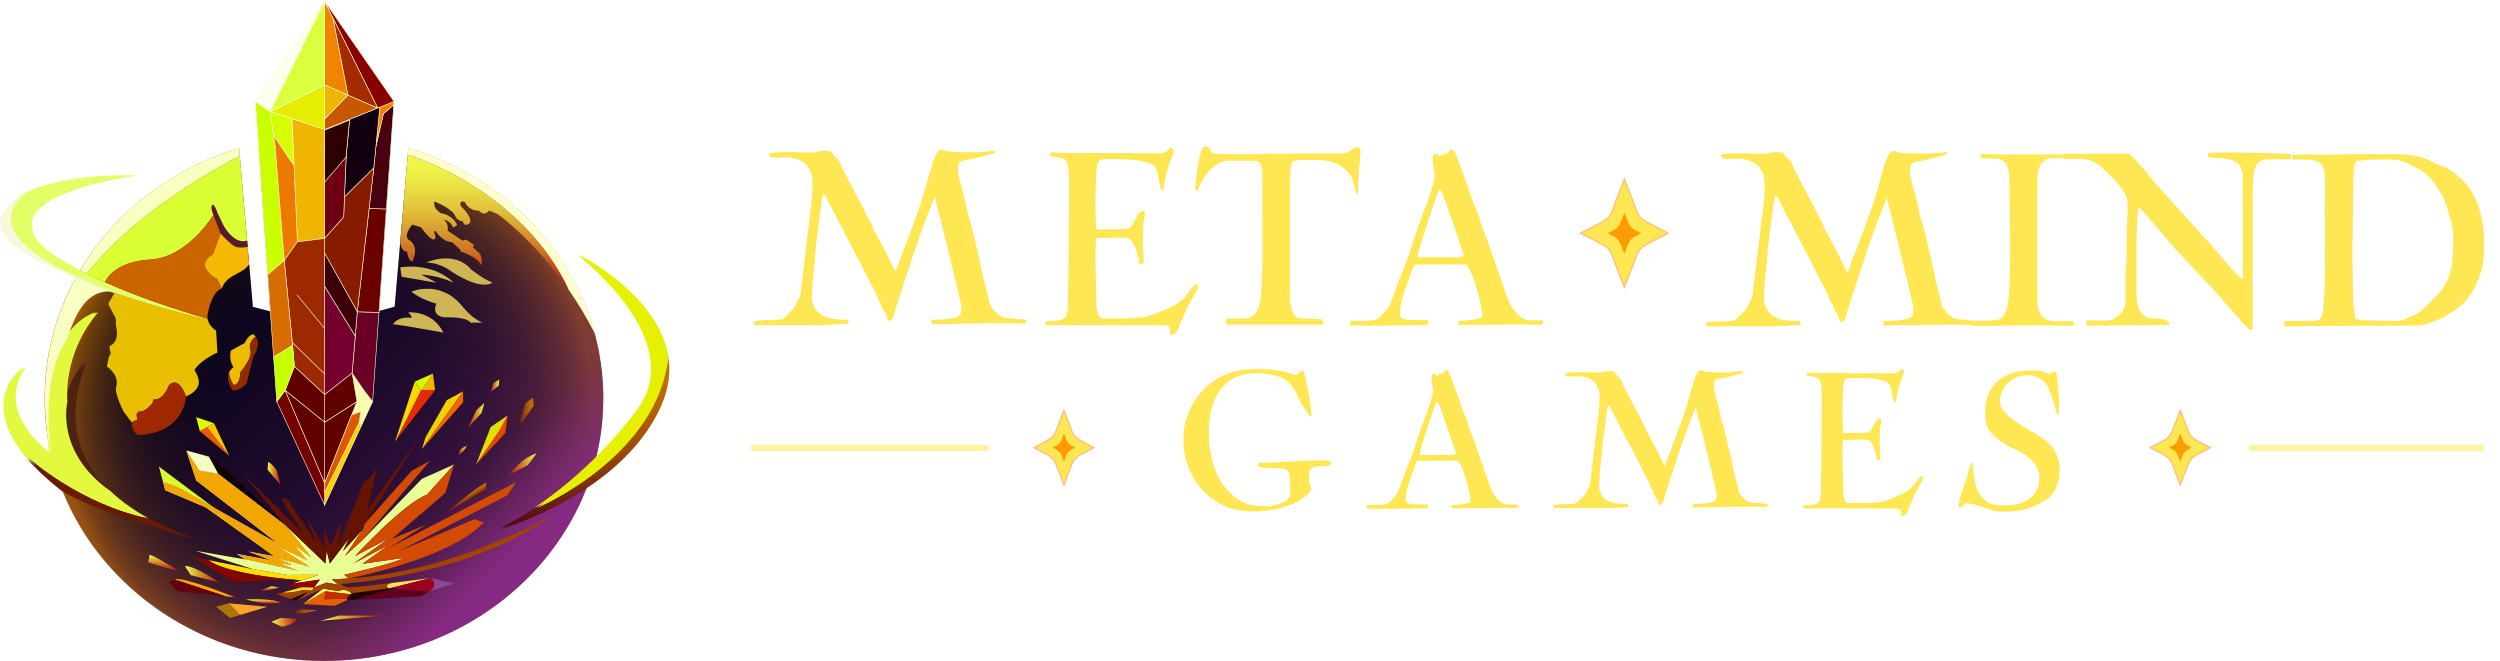 <svg width="1895" height="501" viewBox="0 0 1895 501" fill="none" xmlns="http://www.w3.org/2000/svg">
<path d="M572.166 243.415C577.196 242.86 577.944 242.667 580.176 242.667H582.781C584.832 242.667 587.064 242.293 590.972 242.293C591.527 242.293 593.952 241.364 594.326 240.99L600.659 234.657C602.516 232.606 604.193 229.253 605.315 226.84C607.173 223.861 607.173 219.952 607.546 216.406L612.951 171.326C614.253 160.156 615.93 150.277 615.93 140.035C615.93 134.631 615.375 130.904 612.396 126.621C612.396 126.066 610.538 124.39 609.971 123.823C606.992 121.217 601.961 119.721 597.86 119.347H585.749C584.627 119.347 582.95 118.599 582.95 117.49C582.95 116.935 582.95 116.368 583.698 116.187C584.446 115.813 587.425 115.258 597.112 115.258C601.213 115.258 606.244 115.439 612.758 115.632C613.506 115.632 617.414 115.632 618.343 115.258L621.877 114.329H626.715C627.836 114.329 628.946 114.51 630.068 115.077L630.623 115.632C630.623 115.825 631.745 116.935 631.745 117.49C632.119 117.49 634.905 120.469 635.279 121.024C636.763 122.701 637.33 124.751 638.259 126.802C642.541 135.934 647.571 144.679 652.228 153.811C653.53 155.669 658.935 167.225 660.611 170.012L661.733 173.172C662.288 174.294 666.944 182.485 667.511 183.788C669.369 186.767 676.643 201.484 677.946 204.644L678.694 205.392L679.249 204.644L681.48 198.311C682.409 196.261 682.783 194.029 683.905 192.352C686.33 186.212 697.319 156.779 699.177 150.265C706.812 123.449 707.367 122.134 707.367 122.134C707.741 121.205 709.792 116.549 710.347 115.801C711.095 113.943 712.024 113.569 713.881 113.569H715.003L717.428 114.691L726.921 115.439H740.335L753.556 114.317C753.93 114.317 754.304 114.691 754.304 115.246C754.304 115.62 754.304 115.801 753.749 116.175L736.427 120.65L733.267 121.024C728.055 122.327 726.186 121.772 726.186 128.286C726.186 132.387 726.74 134.619 727.862 138.527C728.791 141.326 732.145 153.992 732.519 156.779L733.64 162.557C733.64 162.738 734.943 165.717 734.943 166.091C736.439 171.302 737.923 176.707 739.045 181.918C739.045 182.099 739.6 184.149 739.6 184.897L742.579 197.563C743.701 202.401 744.437 206.128 745.559 211.713L747.79 219.904C748.164 221.026 750.022 229.217 750.215 230.338C750.963 232.57 752.447 234.247 753.749 235.743C755.426 237.793 759.335 240.773 761.94 240.954L777.405 242.257C777.96 242.257 777.96 242.812 777.96 243.378V244.5C777.96 245.248 776.102 245.248 774.98 245.248H773.303C769.021 245.055 763.062 245.055 755.981 245.055C734.557 245.055 706.812 245.803 706.812 245.803C706.258 245.803 705.691 244.5 705.691 244.307C705.691 243.559 706.065 242.45 706.439 242.257H712.024C725.812 241.135 728.791 240.761 728.791 233.318C728.791 230.157 727.862 228.481 727.295 225.682L725.619 218.601C721.143 199.421 716.487 180.603 711.457 160.675C711.457 160.301 710.335 156.393 708.477 148.564L707.922 150.795C696.559 177.985 688.175 205.742 678.682 234.609C677.56 237.769 677.934 241.316 674.206 243.366C672.156 243.366 672.53 239.458 671.408 237.781L667.68 231.822V229.771L666.184 228.288C665.811 227.54 663.579 221.955 663.024 220.652L625.4 148.009L624.278 147.261C623.156 148.383 622.975 150.24 622.975 151.362C622.601 154.523 619.248 180.977 618.319 187.684V188.806C618.138 191.411 616.268 211.339 615.894 214.138C615.713 216.37 615.339 224.572 615.339 225.682C615.339 228.481 616.461 231.46 617.571 233.511C621.853 240.773 630.792 242.269 638.621 242.269H642.155C642.529 242.269 643.277 243.198 643.277 243.391V244.138C643.277 244.512 643.277 244.886 642.903 245.26C632.469 246.189 622.782 246.382 612.734 246.382H571.973L571.418 244.524C571.418 244.15 571.418 243.403 572.166 243.403V243.415Z" fill="#FEE753"/>
<path d="M810.205 246.394C802.377 246.394 797.358 246.575 794.741 246.575C793.064 246.575 792.69 246.575 792.509 246.201C792.509 246.201 792.328 245.273 792.328 244.706C792.328 243.584 793.076 243.403 794.005 243.403H795.863C806.852 243.403 809.277 240.604 809.277 233.909C809.831 225.152 810.398 163.136 810.398 139.48C810.398 129.613 809.844 123.087 806.671 120.674C805.175 119.552 798.287 118.998 796.803 118.443C795.501 117.888 795.501 117.514 795.501 117.321C795.501 116.392 796.249 115.644 797.177 115.644C797.177 115.644 803.884 115.837 804.813 115.837L880.062 116.211C884.899 116.211 886.021 111.929 887.879 111.929C888.808 111.929 889.929 113.786 889.929 115.089C886.021 124.776 883.596 131.109 881.92 143.775C881.92 143.956 881.365 144.149 880.991 144.149C880.81 144.149 880.243 143.968 880.062 143.775C877.637 136.887 878.385 127.381 872.8 124.221C863.306 120.686 853.053 120.686 842.812 120.686H838.336C835.731 120.686 832.558 120.686 831.822 124.788C831.267 127.393 830.326 133.919 830.326 157.382C830.326 164.089 830.881 172.099 831.074 173.775H844.488C848.397 173.775 852.498 173.775 856.033 173.028C859.941 170.422 861.811 159.987 865.9 159.987C867.577 159.987 867.758 159.987 867.758 162.219C867.758 163.715 866.636 168.178 866.636 170.41C866.455 172.835 866.262 176.55 866.262 181.773C866.262 184.379 866.262 187.177 866.443 190.338C866.443 191.46 866.817 192.57 866.998 199.277C866.998 199.65 865.695 200.024 864.947 200.024C864.199 200.024 863.27 199.65 863.27 199.096C863.27 192.956 860.291 185.682 857.492 182.328C855.634 180.277 853.017 180.096 850.411 180.096H847.251C845.948 180.096 831.05 180.47 831.05 180.47C830.495 180.47 830.302 192.015 830.302 195.935C830.302 199.856 831.05 222.57 831.05 228.529C831.05 233.559 831.424 240.821 836.454 241.376H851.352C856.382 241.376 868.675 240.447 869.048 240.073L872.209 238.952C880.967 235.972 893.44 231.316 898.096 225.164C901.257 221.062 905.177 215.477 906.661 215.477C907.216 215.477 907.964 215.851 908.157 216.406V217.154C908.157 218.083 907.602 219.204 907.035 220.507C900.702 230.013 894.923 244.344 892.511 250.87C891.956 252.366 889.905 253.668 888.229 253.668C886.745 253.668 886.745 252.739 886.745 251.618L886.926 250.315C886.926 246.961 884.32 246.587 880.219 246.587L810.181 246.406L810.205 246.394Z" fill="#FEE753"/>
<path d="M943.944 241.364C944.137 241.364 946.742 240.809 947.297 240.616C953.811 238.759 955.488 228.698 956.055 222.172C956.803 206.153 956.984 198.517 956.984 188.456C956.984 180.82 956.803 172.063 956.803 157.165V129.987C956.803 129.239 956.055 125.886 956.055 125.331C955.307 122.351 951.953 121.796 949.348 121.796H930.349C918.804 123.292 912.278 134.088 907.996 143.594C907.622 144.523 906.138 144.523 905.945 144.523V141.543C906.874 132.038 907.996 122.918 910.783 113.606C910.963 112.677 912.085 111 913.388 111C917.863 111 916.742 115.101 920.095 116.404C923.63 116.585 934.619 116.959 944.125 116.959C950.639 116.959 956.598 116.778 958.841 116.404C963.317 116.585 967.032 116.585 970.205 116.585C974.113 116.585 977.286 116.585 980.072 116.404H1016.2C1021.23 116.404 1023.28 114.727 1024.39 113.799L1024.57 113.618C1024.95 113.437 1027 111.76 1027.18 111.76H1028.3C1030.35 111.76 1031.28 113.063 1031.28 114.74C1031.28 119.77 1030.35 124.981 1029.98 130.011C1029.98 132.243 1029.23 144.354 1029.23 146.96H1029.05C1028.67 146.96 1028.12 146.96 1027.93 146.586C1027.93 145.657 1027 141.929 1026.62 141.001C1026.62 140.446 1025.69 137.466 1025.32 136.899C1025.32 136.344 1024.39 134.101 1023.82 133.365C1023.82 132.991 1023.27 132.062 1023.27 132.062C1014.14 121.82 1006.5 121.254 993.281 121.254H984.523C984.149 121.254 982.099 121.808 981.918 121.808C981.17 121.808 979.867 122.556 979.867 122.556C979.867 122.556 979.119 123.678 979.119 123.859C977.997 127.394 977.816 130.94 977.816 147.334V226.31C978.19 230.411 978.745 235.248 981.17 238.602C983.775 242.703 984.149 240.653 1000.92 241.955C1002.22 241.955 1002.97 243.439 1002.97 244.38C1002.97 244.754 1002.97 246.057 1002.22 246.057H930.325C929.77 246.057 929.203 244.561 929.203 243.258C929.203 242.329 929.384 241.581 929.951 241.581L943.919 241.4L943.944 241.364Z" fill="#FEE753"/>
<path d="M1025.33 243.041C1026.08 243.041 1026.83 243.222 1027.19 243.222H1034.08C1036.13 243.222 1041.72 242.474 1042.27 242.474C1042.45 242.474 1044.88 241.171 1045.62 240.423C1046.18 239.868 1050.28 235.948 1050.84 235.019L1053.63 230.918C1063.13 204.837 1065.93 199.071 1067.98 192.919L1074.68 172.617C1075.61 170.012 1083.25 149.517 1084.19 146.73C1085.31 143.751 1086.24 140.397 1086.79 137.418C1087.35 136.296 1087.54 132.761 1087.54 132.58L1086.24 123.823C1086.06 122.701 1086.06 121.965 1086.06 121.024C1086.06 119.347 1086.24 118.226 1086.24 118.226C1086.24 117.671 1087.17 116.549 1088.85 116.549C1089.04 116.549 1090.15 116.923 1091.08 118.78C1091.08 118.78 1092.75 117.104 1093.68 116.923L1097.04 116.175C1098.34 115.994 1098.16 113.376 1099.83 113.376C1100.76 113.376 1101.89 113.931 1102.44 114.872C1103.37 116.368 1104.12 118.033 1104.49 119.709C1106.92 126.416 1110.27 134.233 1112.68 141.314C1113.06 142.436 1115.11 149.131 1115.48 150.072C1117.91 157.153 1121.07 162.183 1122.37 169.252L1126.84 180.615C1128.34 185.09 1140.63 219.723 1141.93 224.018C1143.61 228.493 1145.47 232.582 1148.64 236.31C1153.67 242.462 1156.83 242.824 1163.91 242.824H1168.75C1169.5 243.005 1169.5 243.198 1169.5 243.572V245.429C1169.5 245.984 1168.75 246.177 1168 246.177H1166.33C1162.04 245.996 1154.59 245.996 1145.47 245.996C1127.4 245.996 1105.99 246.37 1105.99 246.37C1105.43 246.37 1105.24 246.189 1105.24 245.441C1105.24 244.139 1105.24 243.21 1106.36 243.21C1108.79 243.21 1115.67 242.462 1116.05 242.462C1118.65 241.714 1122.01 241.533 1123.5 240.411V239.482C1123.5 234.271 1121.83 227.745 1120.7 223.463C1118.28 214.524 1116.23 208.191 1112.14 201.11C1111.39 200.555 1111.02 200.362 1110.09 200.362C1108.97 200.362 1107.29 200.543 1103.57 200.543C1101.72 200.543 1099.47 200.543 1096.49 200.362C1094.82 200.362 1086.43 200.543 1079.73 200.543H1072.84C1071.54 200.917 1071.34 202.401 1070.61 203.897C1069.3 207.431 1065.02 219.723 1064.45 221.4C1061.66 229.784 1061.1 233.873 1061.1 238.722C1061.1 241.328 1065.94 242.45 1067.99 242.631H1081.78C1082.15 242.812 1082.71 243.186 1082.71 244.488C1082.71 244.862 1082.71 245.417 1082.52 245.984C1082.52 245.984 1081.22 246.358 1080.85 246.358H1076.19C1076.19 246.358 1053.66 246.913 1039.69 246.913C1035.41 246.913 1032.05 246.913 1030.18 246.72H1023.85C1023.48 246.72 1023.48 244.114 1023.48 243.74C1023.48 243.186 1024.22 242.993 1025.33 242.993V243.041ZM1088.29 150.096C1086.61 155.681 1077.68 181.761 1076.18 187.539C1074.32 193.872 1075.43 192.015 1074.68 194.994H1105.98C1107.28 194.994 1109.33 194.62 1109.33 192.943V192.196L1095.73 152.894C1094.06 149.915 1094.06 145.813 1090.9 143.401L1088.29 150.108V150.096Z" fill="#FEE753"/>
<path d="M1293.83 244.428C1298.86 243.873 1299.61 243.68 1301.84 243.68H1304.45C1306.5 243.68 1308.73 243.306 1312.64 243.306C1313.19 243.306 1315.62 242.377 1315.99 242.004L1322.32 235.67C1324.18 233.62 1325.86 230.266 1326.98 227.854C1328.84 224.874 1328.84 220.966 1329.21 217.419L1334.62 172.34C1335.92 161.17 1337.6 151.29 1337.6 141.049C1337.6 135.645 1337.04 131.917 1334.06 127.635C1334.06 127.08 1332.2 125.403 1331.64 124.836C1328.66 122.231 1323.63 120.735 1319.52 120.361H1307.41C1306.29 120.361 1304.61 119.613 1304.61 118.503C1304.61 117.948 1304.61 117.381 1305.36 117.2C1306.11 116.826 1309.09 116.271 1318.78 116.271C1322.88 116.271 1327.91 116.452 1334.42 116.645C1335.17 116.645 1339.08 116.645 1340.01 116.271L1343.54 115.343H1348.38C1349.5 115.343 1350.61 115.524 1351.73 116.09L1352.29 116.645C1352.29 116.838 1353.41 117.948 1353.41 118.503C1353.78 118.503 1356.57 121.483 1356.94 122.038C1358.43 123.714 1358.99 125.765 1359.92 127.816C1364.21 136.947 1369.24 145.693 1373.89 154.825C1375.2 156.682 1380.6 168.239 1382.28 171.025L1383.4 174.186C1383.95 175.307 1388.61 183.498 1389.18 184.801C1391.03 187.781 1398.31 202.497 1399.61 205.658L1400.36 206.406L1400.91 205.658L1403.15 199.325C1404.07 197.274 1404.45 195.042 1405.57 193.366C1407.99 187.214 1418.98 157.792 1420.84 151.266C1428.48 124.45 1429.03 123.135 1429.03 123.135C1429.41 122.206 1431.46 117.55 1432.01 116.802C1432.76 114.945 1433.69 114.571 1435.55 114.571H1436.67L1439.09 115.692L1448.59 116.44H1462L1475.22 115.318C1475.6 115.318 1475.97 115.692 1475.97 116.247C1475.97 116.621 1475.97 116.802 1475.41 117.176L1458.09 121.652L1454.93 122.025C1449.72 123.328 1447.85 122.773 1447.85 129.287C1447.85 133.389 1448.41 135.62 1449.53 139.529C1450.46 142.327 1453.81 154.993 1454.18 157.78L1455.31 163.558C1455.31 163.739 1456.61 166.719 1456.61 167.093C1458.1 172.304 1459.59 177.708 1460.71 182.919C1460.71 183.1 1461.26 185.151 1461.26 185.899L1464.24 198.565C1465.37 203.402 1466.1 207.13 1467.22 212.715L1469.46 220.905C1469.83 222.027 1471.69 230.218 1471.88 231.34C1472.63 233.572 1474.11 235.248 1475.41 236.744C1477.09 238.795 1481 241.774 1483.6 241.955L1499.07 243.258C1499.62 243.258 1499.62 243.813 1499.62 244.38V245.502C1499.62 246.25 1497.77 246.25 1496.64 246.25H1494.97C1490.69 246.057 1484.73 246.057 1477.65 246.057C1456.22 246.057 1428.48 246.805 1428.48 246.805C1427.92 246.805 1427.36 245.502 1427.36 245.309C1427.36 244.561 1427.73 243.451 1428.1 243.258H1433.69C1447.48 242.136 1450.46 241.762 1450.46 234.319C1450.46 231.159 1449.53 229.482 1448.96 226.684L1447.28 219.603C1442.81 200.423 1438.15 181.604 1433.12 161.676C1433.12 161.302 1432 157.394 1430.14 149.565L1429.59 151.797C1418.22 178.987 1409.84 206.744 1400.35 235.61C1399.22 238.771 1399.6 242.317 1395.87 244.368C1393.82 244.368 1394.19 240.459 1393.07 238.783L1389.35 232.824V230.773L1387.85 229.289C1387.48 228.541 1385.24 222.956 1384.69 221.653L1347.06 149.01L1345.94 148.262C1344.82 149.384 1344.64 151.242 1344.64 152.364C1344.27 155.524 1340.91 181.978 1339.98 188.685V189.807C1339.8 192.413 1337.93 212.341 1337.56 215.139C1337.38 217.371 1337 225.574 1337 226.684C1337 229.482 1338.13 232.462 1339.24 234.512C1343.52 241.774 1352.46 243.27 1360.29 243.27H1363.82C1364.19 243.27 1364.94 244.199 1364.94 244.392V245.14C1364.94 245.514 1364.94 245.888 1364.57 246.262C1354.13 247.191 1344.45 247.384 1334.4 247.384H1293.61L1293.06 245.526C1293.06 245.152 1293.06 244.404 1293.81 244.404L1293.83 244.428Z" fill="#FEE753"/>
<path d="M1495.92 243.499C1497.04 243.318 1498.34 243.125 1499.45 243.125H1505.61C1509.51 243.125 1513.42 242.944 1516.97 241.268C1520.32 239.41 1522 231.026 1522.37 227.673C1522.37 226.177 1523.12 220.592 1523.12 219.482C1523.68 206.261 1523.68 192.847 1523.68 179.059C1523.68 178.13 1523.68 174.403 1523.12 134.921C1523.12 129.143 1521.07 124.486 1521.07 124.486C1521.07 124.305 1519.21 122.629 1518.84 122.255C1515.68 119.83 1512.51 120.578 1508.78 120.204L1502.07 120.011C1501.32 119.637 1501.32 119.082 1501.32 118.334C1501.32 117.779 1501.5 116.85 1502.63 116.657C1502.63 116.657 1509.71 117.031 1513.8 117.031H1569.12C1571.17 117.031 1571.54 117.212 1571.54 117.586C1571.54 117.586 1571.72 118.141 1571.72 118.889C1571.72 119.637 1571.54 120.192 1570.98 120.192H1570.23C1567.62 120.192 1560.36 119.818 1556.63 119.818H1554.96C1547.69 120.94 1544.34 126.151 1544.34 136.392V228.964C1544.9 233.439 1545.46 238.65 1549.55 241.256C1550.48 242.004 1553.65 243.487 1556.26 243.487H1570.6C1571.35 243.487 1572.1 243.487 1572.1 245.345C1572.1 246.841 1571.17 247.022 1569.12 247.022C1563.34 246.841 1554.22 246.648 1544.53 246.648C1525.35 246.648 1504.48 247.022 1504.48 247.022H1495.73C1495.17 247.022 1495.17 246.274 1495.17 245.719C1495.17 244.597 1495.17 243.861 1495.92 243.487V243.499Z" fill="#FEE753"/>
<path d="M1619.41 184.463V221.159C1619.41 222.28 1619.78 228.24 1620.15 229.916C1620.71 234.754 1623.88 239.422 1628.16 240.906C1633.37 242.401 1641.01 240.158 1644.56 245.007V245.188C1644.56 246.31 1642.7 246.31 1642.51 246.31H1633C1628.52 246.31 1582.9 246.865 1582.9 246.865C1581.41 246.865 1581.41 245.936 1581.41 245.562V243.704C1581.41 243.33 1581.59 242.956 1582.15 242.956H1597.62C1598.37 242.956 1600.78 242.401 1600.97 242.208C1606.75 240.158 1609.91 235.694 1611.21 229.916V205.513L1611.96 196.755V174.403L1612.71 162.858V154.668C1612.71 153.172 1611.96 149.637 1611.96 149.082C1611.59 148.528 1608.8 143.871 1607.86 142.568C1605.81 139.408 1598.92 132.134 1596.87 130.276C1591.84 125.62 1588.11 122.086 1580.3 120.59C1579.18 120.59 1577.5 120.409 1576.01 120.409C1572.85 120.409 1568.93 120.59 1566.88 120.59C1565.58 120.59 1564.83 120.59 1564.65 120.409C1564.28 119.661 1563.72 118.732 1563.72 118.358V117.984C1563.72 117.429 1563.72 116.681 1564.28 116.681C1564.46 116.5 1565.03 116.5 1565.58 116.5H1612.7C1612.7 116.5 1614.19 116.681 1614.75 117.248C1620.15 121.724 1630.77 135.5 1636.35 141.833L1672.3 181.689L1674.35 183.739L1692.6 204.97C1693.91 206.466 1698.01 210.374 1698.01 210.374C1698.76 211.122 1699.31 211.303 1699.5 211.303C1700.06 211.303 1700.06 210.374 1700.06 210.374V132.87C1700.06 132.496 1699.88 130.264 1699.31 129.516C1699.13 127.84 1698.01 125.415 1696.7 124.112C1693.91 121.314 1688.14 120.385 1684.59 120.011L1674.35 119.263C1673.6 119.263 1673.6 118.708 1673.6 118.334C1673.6 117.405 1673.78 115.909 1674.53 115.909H1675.28C1676.03 115.909 1677.51 115.535 1687.39 115.535C1695.96 115.535 1710.67 115.716 1736.01 116.657C1736.75 117.031 1736.75 117.779 1736.75 118.334C1736.75 119.082 1736.75 119.83 1736.01 120.759H1717.75C1709 121.881 1708.25 129.516 1707.69 136.959C1707.69 137.333 1707.51 137.888 1707.51 154.656V248.903C1707.51 249.277 1706.58 250.206 1706.21 250.206C1706.21 250.206 1705.28 250.025 1704.91 249.651C1704.16 248.903 1700.43 245.176 1699.32 244.247C1699.14 243.873 1697.83 241.822 1697.27 241.448C1694.29 238.095 1690.94 234.741 1687.96 231.207C1687.21 230.652 1681.82 223.752 1681.25 223.197L1649.21 189.107C1646.79 186.502 1628.54 164.897 1626.11 162.098C1625.18 160.796 1622.2 157.997 1622.2 157.997C1621.65 157.816 1621.46 157.623 1621.28 157.623C1620.72 157.623 1620.72 157.997 1620.72 157.997C1620.35 162.098 1619.42 180.35 1619.42 184.439L1619.41 184.463Z" fill="#FEE753"/>
<path d="M1731.35 244.428C1731.35 243.873 1731.53 243.306 1732.47 243.306H1751.65C1752.78 243.306 1756.86 243.125 1757.06 242.752C1759.29 242.004 1760.22 239.591 1760.79 235.671C1762.28 223.752 1762.28 214.44 1762.28 203.257L1762.46 137.321C1762.46 136.393 1762.28 131.169 1761.91 129.866C1760.98 121.676 1752.78 120.928 1746.26 120.928H1738.07C1737.32 120.554 1737.32 119.806 1737.32 119.07C1737.32 118.515 1737.32 117.767 1738.07 117.574L1748.31 117.019C1753.34 117.2 1757.07 117.2 1760.98 117.2C1769.92 117.2 1778.86 116.826 1803.44 116.826H1816.29C1824.1 116.826 1829.88 117.574 1836.03 119.432C1839.39 120.361 1842.74 121.857 1845.9 123.907C1850.74 126.139 1856.14 126.139 1867.33 137.321C1871.8 141.797 1882.97 155.573 1882.97 184.439C1882.97 189.096 1882.79 196.731 1881.67 201.762C1878.31 215.924 1871.98 228.216 1859.13 236.225L1852.43 240.327C1846.28 243.306 1838.46 246.841 1831.38 246.841C1831.38 246.841 1808.65 246.841 1806.05 247.022C1803.62 247.022 1799.71 246.841 1795.98 246.841C1792.26 246.841 1786.85 246.841 1731.91 247.396C1731.35 247.396 1731.35 246.841 1731.35 246.467V244.416V244.428ZM1783.14 188.191V192.847C1783.14 204.584 1783.69 223.21 1783.69 225.622C1783.69 229.724 1784.62 237.359 1785.55 241.449C1785.55 241.449 1787.41 242.197 1787.78 242.197C1788.71 242.571 1792.81 242.752 1793.19 242.752C1793.19 242.752 1814.24 243.306 1818.7 243.306C1820 243.125 1827.46 240.327 1831.74 237.902C1832.86 237.347 1836.58 234.368 1837.32 233.801C1839.38 231.943 1847.76 223.559 1849.44 221.509C1852.04 218.529 1854.09 214.621 1855.77 211.074C1856.32 210.145 1856.7 207.54 1857.07 206.418L1858.37 202.317C1858.37 201.569 1859.12 196.357 1859.68 181.46C1859.68 171.025 1855.77 159.3 1851.67 148.866C1845.15 138.624 1845.33 137.502 1837.88 131.169C1837.51 130.795 1835.83 129.493 1835.27 129.312C1828.19 125.029 1821.3 121.302 1813.3 120.928H1805.29C1800.26 120.928 1795.22 120.928 1790.01 121.676C1789.08 121.676 1786.66 122.231 1786.66 122.231C1784.8 122.979 1784.8 125.029 1784.43 126.332C1783.5 131.362 1783.5 181.279 1783.13 188.167L1783.14 188.191Z" fill="#FEE753"/>
<path d="M1231.29 135.644L1240.88 160.663C1242.04 163.69 1244.27 166.187 1247.14 167.695L1264.43 176.755L1247.14 185.814C1244.27 187.322 1242.05 189.819 1240.88 192.847L1231.29 217.865L1221.7 192.847C1220.55 189.819 1218.31 187.322 1215.44 185.814L1198.16 176.755L1215.44 167.695C1218.31 166.187 1220.53 163.69 1221.7 160.663L1231.29 135.644Z" fill="#FEE753" stroke="#FCBE7C" stroke-miterlimit="10"/>
<path d="M1231.3 161.169L1234.11 168.503C1235.08 171.049 1236.94 173.136 1239.35 174.402L1243.87 176.767L1239.35 179.131C1236.94 180.398 1235.08 182.496 1234.11 185.03L1231.3 192.364L1228.49 185.03C1227.51 182.484 1225.65 180.398 1223.24 179.131L1218.73 176.767L1223.24 174.402C1225.65 173.136 1227.51 171.037 1228.49 168.503L1231.3 161.169Z" fill="#FF9A00"/>
<g filter="url(#filter0_d_979_6)">
<path d="M571.363 339.535H747.159" stroke="#FFF3A3" stroke-width="5" stroke-miterlimit="10" stroke-linecap="round"/>
</g>
<g filter="url(#filter1_d_979_6)">
<path d="M1707.01 337.035C1705.63 337.035 1704.51 338.154 1704.51 339.535C1704.51 340.916 1705.63 342.035 1707.01 342.035V337.035ZM1707.01 342.035H1882.8V337.035H1707.01V342.035Z" fill="#FFF3A3"/>
</g>
<path d="M897.109 331.023C897.109 306.439 917.894 281.263 945.108 280.238C947.593 280.093 950.524 279.647 953.6 279.647C960.187 279.647 967.653 280.383 973.794 281.698C976.87 282.434 979.499 284.038 982.431 284.038C984.481 284.038 985.217 280.817 987.111 280.817H987.702C989.463 282.421 994.144 308.622 994.144 314.919C994.144 315.353 993.999 315.944 993.118 315.944C990.923 311.698 986.677 307.754 984.047 301.167L983.758 300.431C982.153 297.066 980.392 293.411 976.737 289.888C971.176 284.327 959.318 282.868 951.863 282.868C929.909 282.868 916.302 298.96 916.302 327.211C916.302 346.379 921.573 367.453 938.256 378.286C946.157 383.557 950.838 383.702 962.696 383.702C962.985 383.702 977.919 381.362 977.919 374.486V371.856C977.919 356.777 977.63 355.463 969.728 355.173C965.337 354.437 957.581 355.173 954.36 353.713C953.624 353.424 953.48 352.833 953.48 352.109C953.48 352.109 953.48 350.794 954.505 350.649C955.53 350.794 956.845 350.794 958.305 350.794C967.967 350.794 986.701 348.888 1002.07 348.888C1005.15 348.888 1009.09 349.178 1009.09 350.493C1009.09 353.424 1006.01 353.424 1001.48 353.424H1001.04C993.287 353.424 992.262 355.764 992.262 360.3V363.521C992.262 365.125 992.551 367.767 993.577 369.226C993.866 369.817 994.168 369.962 994.168 370.541C994.168 370.831 994.168 371.132 994.023 371.422C986.411 381.965 967.678 387.671 950.705 387.671C943.093 387.671 936.073 386.645 930.21 384.305C907.821 375.523 897.134 353.279 897.134 335.281V331.035L897.109 331.023Z" fill="#FEE753"/>
<path d="M1037.4 382.603C1037.99 382.603 1038.57 382.747 1038.86 382.747H1044.28C1045.88 382.747 1050.28 382.168 1050.72 382.168C1050.87 382.168 1052.77 381.143 1053.35 380.564C1053.79 380.13 1057.01 377.054 1057.45 376.318L1059.65 373.097C1067.11 352.602 1069.31 348.067 1070.91 343.241L1076.19 327.294C1076.92 325.243 1082.92 309.151 1083.65 306.956C1084.53 304.616 1085.26 301.986 1085.7 299.634C1086.14 298.753 1086.3 295.979 1086.3 295.834L1085.27 288.958C1085.12 288.077 1085.12 287.498 1085.12 286.763C1085.12 285.448 1085.27 284.567 1085.27 284.567C1085.27 284.133 1086.01 283.252 1087.32 283.252C1087.47 283.252 1088.35 283.542 1089.08 285.013C1089.08 285.013 1090.4 283.699 1091.13 283.554L1093.76 282.963C1094.79 282.818 1094.64 280.767 1095.96 280.767C1096.69 280.767 1097.56 281.202 1098.01 281.937C1098.74 283.108 1099.32 284.422 1099.61 285.737C1101.52 291.009 1104.15 297.149 1106.05 302.71C1106.34 303.59 1107.96 308.862 1108.25 309.586C1110.16 315.147 1112.64 319.103 1113.67 324.664L1117.18 333.591C1118.35 337.101 1128.01 364.327 1129.03 367.693C1130.35 371.203 1131.82 374.424 1134.31 377.355C1138.26 382.181 1140.75 382.482 1146.31 382.482H1150.11C1150.7 382.627 1150.7 382.772 1150.7 383.073V384.533C1150.7 384.967 1150.11 385.124 1149.53 385.124H1148.21C1144.85 384.979 1139 384.979 1131.82 384.979C1117.62 384.979 1100.79 385.269 1100.79 385.269C1100.36 385.269 1100.2 385.124 1100.2 384.533C1100.2 383.507 1100.2 382.772 1101.08 382.772C1102.99 382.772 1108.41 382.193 1108.7 382.193C1110.75 381.602 1113.38 381.457 1114.55 380.588V379.852C1114.55 375.751 1113.23 370.636 1112.35 367.271C1110.45 360.25 1108.84 355.268 1105.62 349.707C1105.03 349.273 1104.74 349.116 1104.02 349.116C1103.13 349.116 1101.82 349.261 1098.89 349.261C1097.43 349.261 1095.67 349.261 1093.33 349.116C1092.01 349.116 1085.43 349.261 1080.15 349.261H1074.74C1073.71 349.55 1073.57 350.72 1072.98 351.89C1071.95 354.665 1068.59 364.327 1068.15 365.642C1065.96 372.229 1065.52 375.449 1065.52 379.249C1065.52 381.3 1069.32 382.181 1070.94 382.325H1081.77C1082.06 382.47 1082.51 382.76 1082.51 383.785C1082.51 384.074 1082.51 384.521 1082.36 384.955C1082.36 384.955 1081.34 385.245 1081.05 385.245H1077.39C1077.39 385.245 1059.68 385.679 1048.71 385.679C1045.34 385.679 1042.71 385.679 1041.24 385.534H1036.27C1035.98 385.534 1035.98 383.483 1035.98 383.194C1035.98 382.76 1036.57 382.603 1037.44 382.603H1037.4ZM1086.87 309.574C1085.56 313.965 1078.53 334.447 1077.36 338.995C1075.9 343.965 1076.77 342.505 1076.19 344.846H1100.77C1101.8 344.846 1103.4 344.556 1103.4 343.241V342.65L1092.71 311.769C1091.4 309.429 1091.4 306.208 1088.91 304.302L1086.86 309.574H1086.87Z" fill="#FEE753"/>
<path d="M1178.1 382.772C1182.06 382.337 1182.64 382.181 1184.4 382.181H1186.45C1188.06 382.181 1189.82 381.891 1192.89 381.891C1193.33 381.891 1195.23 381.155 1195.52 380.866L1200.49 375.896C1201.95 374.291 1203.28 371.65 1204.15 369.744C1205.61 367.403 1205.61 364.327 1205.91 361.553L1210.16 326.136C1211.18 317.354 1212.5 309.598 1212.5 301.552C1212.5 297.306 1212.06 294.374 1209.72 291.009C1209.72 290.575 1208.26 289.248 1207.82 288.813C1205.48 286.763 1201.52 285.593 1198.3 285.303H1188.78C1187.9 285.303 1186.58 284.712 1186.58 283.843C1186.58 283.409 1186.58 282.963 1187.18 282.818C1187.77 282.529 1190.11 282.082 1197.72 282.082C1200.94 282.082 1204.88 282.227 1210.01 282.372C1210.6 282.372 1213.67 282.372 1214.4 282.082L1217.19 281.346H1220.99C1221.87 281.346 1222.75 281.491 1223.62 281.937L1224.05 282.372C1224.05 282.516 1224.93 283.397 1224.93 283.831C1225.22 283.831 1227.42 286.172 1227.72 286.618C1228.89 287.933 1229.32 289.549 1230.06 291.154C1233.43 298.319 1237.38 305.207 1241.04 312.372C1242.06 313.832 1246.31 322.915 1247.62 325.099L1248.5 327.584C1248.94 328.464 1252.61 334.906 1253.04 335.931C1254.5 338.271 1260.22 349.84 1261.23 352.325L1261.82 352.916L1262.26 352.325L1264.02 347.355C1264.75 345.75 1265.04 343.989 1265.92 342.674C1267.83 337.849 1276.47 314.725 1277.93 309.598C1283.92 288.524 1284.37 287.498 1284.37 287.498C1284.66 286.763 1286.27 283.108 1286.71 282.529C1287.3 281.069 1288.02 280.767 1289.49 280.767H1290.37L1292.28 281.648L1299.75 282.239H1310.29L1320.68 281.358C1320.97 281.358 1321.26 281.648 1321.26 282.094C1321.26 282.384 1321.26 282.529 1320.82 282.83L1307.21 286.34L1304.73 286.63C1300.63 287.655 1299.17 287.221 1299.17 292.336C1299.17 295.557 1299.6 297.306 1300.48 300.382C1301.22 302.577 1303.85 312.529 1304.14 314.725L1305.02 319.26C1305.02 319.405 1306.04 321.745 1306.04 322.035C1307.21 326.136 1308.38 330.382 1309.27 334.472C1309.27 334.616 1309.7 336.233 1309.7 336.812L1312.04 346.764C1312.92 350.564 1313.5 353.495 1314.38 357.886L1316.14 364.327C1316.43 365.208 1317.9 371.65 1318.05 372.518C1318.64 374.279 1319.81 375.594 1320.83 376.764C1322.15 378.369 1325.22 380.721 1327.28 380.866L1339.42 381.891C1339.86 381.891 1339.86 382.325 1339.86 382.772V383.652C1339.86 384.243 1338.4 384.243 1337.52 384.243H1336.2C1332.84 384.099 1328.16 384.099 1322.59 384.099C1305.77 384.099 1283.96 384.69 1283.96 384.69C1283.52 384.69 1283.08 383.664 1283.08 383.52C1283.08 382.928 1283.37 382.06 1283.67 381.915H1288.06C1298.89 381.035 1301.23 380.745 1301.23 374.895C1301.23 372.41 1300.5 371.095 1300.06 368.899L1298.75 363.338C1295.24 348.26 1291.58 333.482 1287.62 317.825C1287.62 317.535 1286.74 314.459 1285.28 308.307L1284.85 310.068C1275.92 331.432 1269.34 353.242 1261.87 375.932C1260.99 378.417 1261.28 381.203 1258.36 382.808C1256.76 382.808 1257.04 379.732 1256.16 378.417L1253.23 373.736V372.132L1252.06 370.962C1251.77 370.371 1250.01 365.992 1249.58 364.967L1220.01 307.885L1219.13 307.294C1218.25 308.174 1218.11 309.634 1218.11 310.515C1217.82 313 1215.17 333.784 1214.45 339.056V339.936C1214.31 341.987 1212.85 357.644 1212.54 359.84C1212.4 361.601 1212.11 368.031 1212.11 368.911C1212.11 371.107 1212.99 373.447 1213.87 375.063C1217.24 380.769 1224.26 381.939 1230.41 381.939H1233.18C1233.47 381.939 1234.06 382.675 1234.06 382.82V383.411C1234.06 383.7 1234.06 384.002 1233.78 384.292C1225.58 385.027 1217.97 385.172 1210.07 385.172H1178.02L1177.59 383.713C1177.59 383.423 1177.59 382.832 1178.18 382.832L1178.1 382.772Z" fill="#FEE753"/>
<path d="M1380.8 385.318C1374.65 385.318 1370.7 385.463 1368.65 385.463C1367.34 385.463 1367.05 385.463 1366.89 385.174C1366.89 385.174 1366.75 384.438 1366.75 384.004C1366.75 383.123 1367.34 382.978 1368.06 382.978H1369.52C1378.16 382.978 1380.06 380.783 1380.06 375.511C1380.5 368.635 1380.94 319.901 1380.94 301.312C1380.94 293.556 1380.51 288.429 1378.01 286.535C1376.84 285.654 1371.43 285.22 1370.26 284.774C1369.23 284.339 1369.23 284.038 1369.23 283.893C1369.23 283.157 1369.82 282.578 1370.55 282.578C1370.55 282.578 1375.82 282.723 1376.54 282.723L1435.66 283.013C1439.46 283.013 1440.34 279.647 1441.81 279.647C1442.55 279.647 1443.42 281.107 1443.42 282.132C1440.34 289.744 1438.45 294.714 1437.12 304.666C1437.12 304.81 1436.69 304.955 1436.39 304.955C1436.24 304.955 1435.79 304.81 1435.65 304.666C1433.74 299.249 1434.33 291.782 1429.94 289.297C1422.48 286.511 1414.43 286.511 1406.38 286.511H1402.87C1400.82 286.511 1398.34 286.511 1397.75 289.732C1397.31 291.782 1396.58 296.909 1396.58 315.341C1396.58 320.613 1397.01 326.898 1397.17 328.224H1407.7C1410.78 328.224 1414 328.224 1416.77 327.633C1419.85 325.583 1421.31 317.392 1424.53 317.392C1425.84 317.392 1425.99 317.392 1425.99 319.153C1425.99 320.323 1425.11 323.834 1425.11 325.595C1424.96 327.501 1424.82 330.42 1424.82 334.521C1424.82 336.572 1424.82 338.767 1424.96 341.252C1424.96 342.133 1425.25 343.014 1425.4 348.273C1425.4 348.563 1424.37 348.864 1423.79 348.864C1423.21 348.864 1422.48 348.575 1422.48 348.128C1422.48 343.303 1420.14 337.585 1417.94 334.956C1416.48 333.351 1414.43 333.194 1412.38 333.194H1409.9C1408.87 333.194 1397.17 333.484 1397.17 333.484C1396.73 333.484 1396.58 342.555 1396.58 345.631C1396.58 348.707 1397.17 366.561 1397.17 371.241C1397.17 375.198 1397.46 380.903 1401.41 381.338H1413.13C1417.08 381.338 1426.74 380.602 1427.04 380.312L1429.52 379.432C1436.4 377.091 1446.2 373.436 1449.86 368.599C1452.34 365.378 1455.42 360.987 1456.59 360.987C1457.03 360.987 1457.62 361.277 1457.76 361.723V362.314C1457.76 363.05 1457.33 363.919 1456.88 364.944C1451.91 372.411 1447.36 383.678 1445.47 388.805C1445.03 389.975 1443.42 391 1442.1 391C1440.93 391 1440.93 390.264 1440.93 389.396L1441.08 388.37C1441.08 385.741 1439.03 385.439 1435.81 385.439L1380.78 385.294L1380.8 385.318Z" fill="#FEE753"/>
<path d="M1490.94 381.324C1489.03 381.324 1487.28 384.69 1486.4 384.69H1486.26C1485.23 384.69 1484.65 384.255 1484.65 383.664V383.52L1485.09 380.89C1485.82 375.184 1487.86 371.083 1489.91 365.377C1491.37 360.696 1492.25 355.57 1494.01 351.034H1494.3C1494.89 351.034 1495.33 351.034 1495.33 351.468L1495.62 355.859C1496.05 360.105 1496.64 364.641 1497.81 368.586C1499.57 374.291 1504.4 380.588 1509.53 382.048C1512.89 383.073 1516.99 383.073 1520.36 383.073H1521.24C1532.22 383.073 1545.82 377.367 1545.82 362.735V359.659C1545.82 359.369 1544.94 357.029 1544.8 356.438C1542.6 351.468 1542.17 350.732 1537.78 346.776C1532.95 342.53 1525.77 340.189 1520.66 337.113C1515.69 334.182 1512.17 331.552 1508.51 327.161C1505.29 323.205 1504.71 317.801 1504.71 312.963C1504.71 290.575 1519.49 280.767 1539.7 280.767H1542.63C1544.23 280.767 1545.7 280.767 1547.31 281.202C1549.5 281.793 1551.41 283.252 1553.75 283.252C1555.65 283.252 1556.23 281.793 1557.85 281.793H1558.28C1559.45 281.793 1559.89 292.77 1560.19 296.136L1560.78 303.602V310.044C1560.78 311.359 1560.19 314.725 1560.19 314.725H1559.6C1559.6 314.725 1558.86 312.963 1558.57 312.095C1558.57 311.359 1555.21 299.356 1553.16 295.557C1551.4 289.115 1544.09 284.29 1537.05 284.29C1526.96 284.29 1515.98 291.757 1515.98 304.194C1515.98 316.63 1540.85 326.148 1549.49 333.024C1559.88 341.07 1561.2 349.997 1561.2 356.583C1561.2 365.365 1558.86 371.662 1552.71 377.657C1544.81 382.784 1536.61 387.898 1518.32 387.898H1517.73C1511.88 387.898 1506.02 385.413 1497.97 382.772C1495.34 381.891 1494.01 382.036 1491.38 381.457L1490.95 381.312L1490.94 381.324Z" fill="#FEE753"/>
<path d="M1652.65 311.018L1658.69 326.773C1659.85 329.8 1662.08 332.297 1664.95 333.805L1675.45 339.306L1664.95 344.807C1662.08 346.314 1659.86 348.812 1658.69 351.839L1652.65 367.594L1646.61 351.839C1645.45 348.812 1643.22 346.314 1640.35 344.807L1629.85 339.306L1640.35 333.805C1643.22 332.297 1645.44 329.8 1646.61 326.773L1652.65 311.018Z" fill="#FEE753" stroke="#FCBE7C" stroke-miterlimit="10"/>
<path d="M1652.65 328.57L1654.58 333.612C1655.25 335.361 1656.53 336.809 1658.19 337.677L1661.29 339.306L1658.19 340.934C1656.53 341.803 1655.24 343.25 1654.58 345L1652.65 350.042L1650.72 345C1650.04 343.25 1648.76 341.803 1647.11 340.934L1644.01 339.306L1647.11 337.677C1648.76 336.809 1650.06 335.361 1650.72 333.612L1652.65 328.57Z" fill="#FF9A00"/>
<path d="M806.451 311.018L812.495 326.773C813.653 329.8 815.885 332.297 818.756 333.805L829.25 339.306L818.756 344.807C815.885 346.314 813.665 348.812 812.495 351.839L806.451 367.594L800.408 351.839C799.25 348.812 797.018 346.314 794.147 344.807L783.652 339.306L794.147 333.805C797.018 332.297 799.238 329.8 800.408 326.773L806.451 311.018Z" fill="#FEE753" stroke="#FCBE7C" stroke-miterlimit="10"/>
<path d="M806.45 328.57L808.38 333.612C809.055 335.361 810.334 336.809 811.986 337.677L815.087 339.306L811.986 340.934C810.334 341.803 809.043 343.25 808.38 345L806.45 350.042L804.52 345C803.844 343.25 802.565 341.803 800.913 340.934L797.812 339.306L800.913 337.677C802.565 336.809 803.856 335.361 804.52 333.612L806.45 328.57Z" fill="#FF9A00"/>
<path d="M456.424 283.407C455.923 278.299 455.218 273.248 454.319 268.265C454.091 267.013 453.853 265.773 453.602 264.533C452.851 260.813 451.987 257.138 451.02 253.497C450.951 253.247 450.883 252.997 450.815 252.747C450.815 252.735 450.815 252.724 450.804 252.712C432.783 186.147 379.073 132.994 309.936 112.311C309.924 112.311 309.913 112.3 309.902 112.3C309.776 112.254 309.64 112.22 309.515 112.175V112.323L309.082 117.294L303.349 183.905L299.162 232.473L289.844 235.078L287.33 235.716L292.859 158.41L296.158 112.22V112.095L284.838 112.061H284.827L263.018 112.004H263.006L246.112 111.958H246.1L222.334 111.89H222.323L213.563 111.867H213.551L208.637 111.845H208.625L196.031 111.811V111.879L196.042 111.936L202.925 208.24L204.882 235.647L204.916 236.057L191.674 232.61L188.886 200.299V200.243C188.886 200.243 188.864 200.277 188.852 200.288V200.243L187.703 186.954L187.305 182.279L181.776 118.204L181.275 112.345V112.288C179.683 112.755 178.113 113.244 176.554 113.756C175.758 114.018 174.961 114.279 174.165 114.541C173.368 114.814 172.572 115.087 171.787 115.36C170.991 115.633 170.206 115.906 169.421 116.202C168.636 116.475 167.862 116.771 167.077 117.067C159.409 119.945 151.957 123.244 144.767 126.919C143.925 127.351 143.083 127.795 142.241 128.239C141.4 128.682 140.558 129.137 139.716 129.593C138.954 130.002 138.191 130.423 137.44 130.867C137.236 130.969 137.042 131.083 136.837 131.197C136.701 131.276 136.553 131.356 136.416 131.436C135.973 131.686 135.518 131.948 135.074 132.209C134.653 132.437 134.232 132.687 133.811 132.926C132.776 133.529 131.752 134.143 130.728 134.769C130.444 134.94 130.148 135.11 129.863 135.292C129.283 135.656 128.692 136.009 128.123 136.396C127.554 136.749 126.996 137.101 126.439 137.465C125.802 137.863 125.176 138.273 124.55 138.683C124.391 138.785 124.232 138.899 124.073 139.001C123.367 139.468 122.651 139.923 121.957 140.4C121.49 140.708 121.024 141.026 120.569 141.356C120.17 141.618 119.772 141.891 119.374 142.175C118.805 142.573 118.236 142.972 117.667 143.381C117.485 143.506 117.303 143.643 117.121 143.779C117.099 143.791 117.076 143.814 117.053 143.836C116.746 144.041 116.439 144.257 116.132 144.485C115.893 144.655 115.654 144.837 115.415 145.019C114.755 145.497 114.084 145.998 113.435 146.498C112.753 146.999 112.081 147.511 111.41 148.034C110.762 148.524 110.136 149.024 109.499 149.525C107.838 150.844 106.2 152.176 104.584 153.529C104.197 153.859 103.822 154.178 103.446 154.496C102.866 154.986 102.286 155.475 101.717 155.987C100.83 156.76 99.942 157.545 99.066 158.342C98.463 158.876 97.86 159.423 97.269 159.98C96.165 161.004 95.073 162.028 93.992 163.074C93.321 163.712 92.661 164.36 92.001 165.02C91.979 165.031 91.956 165.054 91.933 165.077C91.467 165.521 91.012 165.976 90.556 166.453C90.067 166.943 89.578 167.432 89.1 167.921C88.361 168.672 87.633 169.446 86.905 170.208C85.653 171.527 84.436 172.87 83.219 174.224C82.16 175.407 81.114 176.602 80.09 177.807C79.339 178.672 78.611 179.548 77.894 180.436C77.109 181.391 76.335 182.358 75.562 183.325C74.208 185.032 72.877 186.761 71.58 188.502C70.26 190.265 68.986 192.063 67.735 193.872C66.495 195.658 65.289 197.478 64.117 199.298C62.945 201.107 61.819 202.928 60.715 204.771C60.715 204.771 60.692 204.827 60.681 204.85C60.658 204.907 60.624 204.953 60.59 205.009L60.385 205.362L60.34 205.442L57.928 209.663L57.894 209.731L57.643 210.163L57.609 210.231L57.382 210.63L57.325 210.732L57.257 210.857C57.211 210.937 57.166 211.016 57.131 211.096C48.849 226.216 42.581 242.462 38.644 259.527C38.087 261.962 37.563 264.419 37.097 266.888C36.915 267.878 36.733 268.868 36.562 269.857C36.437 270.597 36.312 271.348 36.187 272.099C35.823 274.34 35.504 276.581 35.231 278.856C35.038 280.461 34.856 282.076 34.696 283.703C34.116 289.721 33.82 295.808 33.82 301.974C33.82 307.64 34.071 313.249 34.571 318.789C34.719 320.507 34.901 322.225 35.106 323.931C35.197 324.671 35.288 325.399 35.379 326.127C35.493 327.105 35.629 328.061 35.777 329.028C35.777 329.062 35.777 329.096 35.777 329.142C36.198 332.009 36.676 334.853 37.222 337.686C37.495 339.108 37.779 340.507 38.087 341.907C38.234 342.567 38.382 343.215 38.542 343.875C38.701 344.592 38.872 345.32 39.042 346.037C40.487 352.032 42.216 357.925 44.242 363.705C44.378 364.126 44.526 364.535 44.674 364.956C45.402 367.015 46.164 369.063 46.961 371.088C46.961 371.1 46.972 371.1 46.972 371.111C47.006 371.191 47.04 371.282 47.074 371.361H47.086C47.086 371.361 47.086 371.373 47.097 371.384C47.256 371.782 47.404 372.158 47.575 372.545C77.894 447.563 155.097 500.886 245.566 500.886C308.844 500.886 365.648 474.799 404.5 433.445C405.751 432.102 406.98 430.748 408.197 429.383C409.449 427.972 410.689 426.539 411.895 425.094C413.146 423.592 414.375 422.091 415.581 420.566C416.229 419.747 416.866 418.928 417.492 418.097C419.381 415.629 421.212 413.126 422.987 410.577C423.727 409.531 424.443 408.473 425.137 407.414C426.537 405.321 427.891 403.205 429.21 401.055C431.201 397.801 433.101 394.479 434.899 391.111C435.797 389.428 436.674 387.721 437.538 386.003C438.38 384.297 439.211 382.579 439.996 380.838C439.996 380.827 439.996 380.815 440.018 380.804C440.416 379.939 440.803 379.063 441.202 378.187C442.362 375.548 443.477 372.886 444.524 370.201C444.524 370.201 444.535 370.155 444.546 370.133L445.115 368.346L447.379 361.304L447.857 359.814L448.05 359.211L448.562 357.618L451.418 348.733L451.463 348.574C451.68 347.72 451.896 346.878 452.089 346.025C453.102 341.793 453.989 337.538 454.717 333.226C454.956 331.793 455.184 330.348 455.388 328.903C455.514 328.084 455.627 327.253 455.73 326.423C455.889 325.331 456.014 324.227 456.139 323.124C456.264 322.02 456.378 320.905 456.481 319.79C457.038 313.92 457.322 307.981 457.322 301.974C457.322 295.967 457.015 289.528 456.412 283.407H456.424ZM155.973 384.615L125.279 371.646L123.595 365.4L123.572 365.309L134.13 369.154L161.32 384.172L162.265 384.877L210.241 411.806H210.252L210.764 412.102L148.692 364.194L141.365 341.793V341.77L141.252 341.44L151.138 356.708L165.348 359.063L216.498 398.268L235.986 422.637L235.713 422.432H235.702L222.186 412.329L222.437 412.625L232.505 424.525L232.312 424.434L208.682 413.274L209.262 413.638L234.382 429.395L234.109 429.315L208.784 422.534C208.864 422.58 208.989 422.625 209.148 422.705C209.16 422.705 209.171 422.705 209.183 422.716C209.387 422.796 209.638 422.91 209.934 423.035C210.229 423.16 210.559 423.297 210.935 423.456C211.139 423.547 211.344 423.626 211.56 423.729C211.697 423.786 211.845 423.854 212.004 423.922C212.3 424.047 212.596 424.184 212.914 424.309C213.256 424.446 213.597 424.593 213.938 424.753C214.097 424.821 214.268 424.889 214.439 424.969C214.666 425.071 214.894 425.174 215.121 425.265C215.235 425.31 215.337 425.356 215.451 425.413C215.952 425.64 216.452 425.856 216.93 426.061C217.727 426.414 218.466 426.744 219.103 427.04C219.251 427.108 219.399 427.176 219.524 427.233C220.503 427.688 221.094 427.995 220.958 428.018H220.878C219.843 428.018 211.595 426.926 211.595 426.926L211.822 427.017H211.833L225.599 432.444L225.122 432.341H225.087L185.314 423.649H185.303L179.557 419.963H179.546L179.398 419.861L205.121 424.628H205.132L205.542 424.707L188.477 418.154H188.454L188.113 418.018L207.567 421.567L207.761 421.601L155.973 384.615Z" fill="url(#paint0_radial_979_6)"/>
<path d="M456.357 283.452C455.857 278.344 455.151 273.293 454.253 268.31C454.025 267.058 453.786 265.818 453.536 264.578C452.774 260.881 451.92 257.229 450.953 253.611C450.874 253.315 450.794 253.008 450.703 252.712C450.692 252.689 450.692 252.667 450.68 252.644C450.646 252.519 450.601 252.371 450.578 252.257C450.578 252.246 450.566 252.223 450.566 252.212C432.398 185.953 378.836 133.074 309.926 112.436C309.892 112.425 309.858 112.413 309.824 112.402C309.721 112.368 309.608 112.345 309.505 112.311L309.084 117.283L303.35 183.894L299.164 232.461L289.846 235.067L287.332 235.704L292.861 158.398L296.16 112.208H296.092L284.829 112.174H284.749L263.008 112.117H262.929L246.114 112.072H246.034L222.336 112.004H222.256L213.644 111.981H213.53L208.65 111.958H208.57L196.044 111.924H195.976L202.859 208.286L204.816 235.613L204.884 235.636L204.918 236.045L191.676 232.598L188.888 200.288V200.185C188.888 200.185 188.865 200.22 188.854 200.231C188.831 200.265 188.809 200.299 188.786 200.333L187.637 187V186.966L187.239 182.324V182.29L181.709 118.25V118.227L181.209 112.391C165.748 117.021 151.06 123.255 137.374 130.912C136.578 131.356 135.793 131.799 135.008 132.254C132.664 133.608 130.343 135.008 128.056 136.441C127.488 136.794 126.93 137.146 126.373 137.511C125.736 137.909 125.11 138.318 124.484 138.728C124.325 138.83 124.166 138.944 124.006 139.046C123.301 139.513 122.584 139.968 121.89 140.446C121.424 140.753 120.957 141.071 120.502 141.401C119.364 142.186 118.238 142.971 117.123 143.768C117.1 143.779 117.078 143.802 117.055 143.825C116.509 144.223 115.963 144.61 115.417 145.008C114.757 145.486 114.086 145.986 113.437 146.487C112.755 146.987 112.083 147.499 111.412 148.023C110.764 148.512 110.138 149.013 109.501 149.513C107.84 150.833 106.201 152.164 104.586 153.518C104.199 153.848 103.824 154.166 103.448 154.485C102.868 154.974 102.288 155.463 101.719 155.975C100.832 156.749 99.944 157.534 99.068 158.33C98.465 158.865 97.862 159.411 97.271 159.968C96.167 160.992 95.075 162.016 93.994 163.063C93.323 163.7 92.663 164.348 92.003 165.008C91.981 165.02 91.958 165.042 91.935 165.065C91.469 165.509 91.013 165.964 90.558 166.442C90.536 166.453 90.513 166.476 90.49 166.499C90.001 166.988 89.512 167.477 89.034 167.966C88.294 168.717 87.566 169.491 86.838 170.253C85.587 171.573 84.369 172.915 83.152 174.269C82.094 175.452 81.047 176.647 80.023 177.853C79.273 178.717 78.544 179.593 77.828 180.481C77.043 181.436 76.269 182.403 75.496 183.37C74.164 185.054 72.856 186.761 71.582 188.49C70.262 190.253 68.988 192.051 67.737 193.86C66.496 195.646 65.29 197.466 64.119 199.287C62.958 201.096 61.821 202.927 60.728 204.77H60.717C60.717 204.77 60.694 204.816 60.683 204.839C60.66 204.895 60.626 204.941 60.592 204.998L60.387 205.351L60.342 205.43L57.93 209.651L57.895 209.719L57.645 210.152L57.611 210.22L57.395 210.618L57.349 210.698L57.327 210.72L57.258 210.846C57.213 210.925 57.167 211.005 57.133 211.084H57.122C57.122 211.084 57.099 211.13 57.088 211.153C48.805 226.272 42.537 242.507 38.578 259.572C38.02 262.007 37.497 264.464 37.03 266.933C36.848 267.923 36.666 268.913 36.496 269.903C36.371 270.642 36.245 271.393 36.12 272.144C35.768 274.385 35.449 276.626 35.165 278.902C34.971 280.506 34.789 282.121 34.63 283.748C34.05 289.767 33.754 295.853 33.754 302.019C33.754 307.685 34.004 313.294 34.505 318.834C34.653 320.552 34.835 322.27 35.039 323.977C35.13 324.716 35.221 325.444 35.312 326.172C35.426 327.151 35.563 328.106 35.711 329.073C35.711 329.108 35.711 329.142 35.722 329.187C35.756 329.437 35.79 329.688 35.836 329.938C35.836 329.949 35.836 329.972 35.847 329.995C36.223 332.589 36.666 335.171 37.167 337.731C37.44 339.153 37.724 340.553 38.032 341.952C38.157 342.555 38.282 343.169 38.43 343.772C38.43 343.818 38.441 343.852 38.453 343.897C38.623 344.648 38.805 345.399 38.987 346.15C40.409 352.066 42.127 357.891 44.107 363.591C44.107 363.591 44.141 363.682 44.152 363.727C44.278 364.103 44.403 364.467 44.539 364.842C44.55 364.899 44.573 364.933 44.585 364.979C45.29 366.992 46.041 368.961 46.815 370.94C46.826 371.008 46.849 371.043 46.871 371.099V371.122C46.917 371.236 46.962 371.361 47.008 371.475H47.019C47.019 371.475 47.019 371.486 47.031 371.498C47.156 371.816 47.281 372.135 47.417 372.442C47.429 372.487 47.452 372.533 47.474 372.578C77.759 447.631 154.997 501 245.499 501C308.868 501 365.718 474.867 404.502 433.433C405.753 432.091 406.982 430.737 408.199 429.371C409.451 427.961 410.691 426.527 411.897 425.082C413.159 423.581 414.377 422.079 415.583 420.554C416.231 419.735 416.868 418.916 417.494 418.086C419.394 415.617 421.226 413.114 422.989 410.566C423.729 409.519 424.445 408.461 425.139 407.403C426.539 405.31 427.892 403.193 429.212 401.043C431.203 397.789 433.103 394.467 434.901 391.1C435.799 389.416 436.675 387.71 437.54 385.992C438.382 384.285 439.201 382.567 439.997 380.827C439.997 380.815 439.997 380.804 440.02 380.792C440.418 379.928 440.805 379.052 441.203 378.176C442.341 375.559 443.445 372.908 444.48 370.246V370.223V370.201L445.071 368.369L447.324 361.327C447.324 361.327 447.328 361.319 447.335 361.304L447.802 359.836V359.814L448.007 359.233L448.507 357.652L451.374 348.755V348.687C451.613 347.8 451.829 346.946 452.034 346.059V346.036C453.047 341.827 453.923 337.572 454.639 333.271C454.878 331.838 455.106 330.393 455.311 328.948C455.436 328.129 455.55 327.299 455.652 326.468C455.811 325.376 455.936 324.272 456.061 323.169C456.187 322.065 456.3 320.95 456.403 319.835C456.96 313.965 457.245 308.026 457.245 302.019C457.245 296.012 456.937 289.573 456.335 283.452H456.357ZM179.548 419.963H179.559L205.476 424.764L205.157 424.639H205.134L205.123 424.627L188.046 418.074L188.456 418.154H188.479L207.694 421.658L207.569 421.567L155.907 384.672L125.212 371.702L123.506 365.366L123.597 365.4L134.063 369.211L161.254 384.228L162.198 384.934L210.698 412.158L210.254 411.817H210.243L148.626 364.251L141.185 341.497L141.356 341.77V341.793L151.072 356.765L165.281 359.12L216.432 398.324L235.704 422.42H235.715L235.92 422.693L222.438 412.625L222.12 412.386L232.314 424.434L232.439 424.582L209.264 413.637L208.616 413.33L234.111 429.315H234.122L234.316 429.451L209.184 422.716C209.184 422.716 209.162 422.705 209.15 422.705L208.65 422.568C209.355 422.864 220.209 427.472 220.88 428.018C220.914 428.052 220.925 428.075 220.891 428.075C220.379 428.131 213.394 427.233 211.835 427.016H211.824C211.642 426.994 211.528 426.982 211.528 426.982L225.089 432.329H225.123L225.533 432.5L185.498 423.763H185.487L185.248 423.706H185.236L179.332 419.917L179.548 419.963Z" fill="url(#paint1_linear_979_6)"/>
<path d="M149.508 409.143C65.274 386.026 46.059 371.6 45.433 371.122L45.422 371.099C34.409 362.339 25.99 354.17 19.676 346.594C20.859 347.663 59.085 381.737 110.531 392.601C124.445 400.292 138.529 405.651 149.519 409.143H149.508Z" fill="#6A1A00"/>
<path d="M81.972 372.146C39.445 342.304 49.286 304.226 49.286 304.226C53.541 284.43 63.996 274.442 63.996 274.442C45.623 319.13 59.184 350.553 81.972 372.146Z" fill="#4D2310"/>
<path d="M110.518 392.601C59.072 381.737 20.846 347.663 19.663 346.594L19.64 346.571C-17.642 301.917 17.558 278.094 18.286 277.605C-8.017 312.133 37.377 345.774 37.377 345.774C31.415 298.265 39.504 271.165 49.425 255.852C59.948 239.595 72.52 236.625 72.52 236.625C45.022 268.924 49.288 304.226 49.288 304.226C49.288 304.226 39.447 342.305 81.974 372.146C90.575 380.303 100.507 387.061 110.518 392.601Z" fill="#E3F940"/>
<path d="M103.013 227.524C87.404 222.689 70.748 216.921 55.651 210.47C26.128 197.864 -3.85 181.357 0.405 166.055C2.886 157.169 10.144 150.639 19.735 145.872C15.082 148.569 -36.626 181.254 103.013 227.524Z" fill="#F9F7DC"/>
<path d="M155.668 241.916C145.088 239.401 125.098 234.384 103.016 227.524C-36.623 181.255 15.085 148.569 19.738 145.873C19.806 145.838 19.863 145.804 19.908 145.782C19.999 145.725 20.056 145.702 20.056 145.702C49.955 130.969 101.867 132.926 101.867 132.926C101.867 132.926 22.593 143.495 22.275 169.525C22.104 183.678 37.338 193.052 58.988 204.623C84.654 218.32 120.479 231.278 155.588 241.461C155.611 241.609 155.634 241.768 155.668 241.916Z" fill="#E2FF67"/>
<path d="M499.714 306.582C487.7 334.227 465.265 354.979 442.886 369.871C411.111 391.009 379.472 400.304 378.152 400.679C378.88 400.349 389.393 395.48 404.922 385.036C404.922 385.036 404.933 385.036 404.945 385.013C406.629 384.263 496.335 342.976 504.765 270.119C506.551 281.348 505.368 293.555 499.714 306.582Z" fill="url(#paint2_linear_979_6)"/>
<path d="M504.766 270.119C496.995 345.854 406.629 384.263 404.945 385.013C417.46 376.595 433.239 364.546 449.804 348.323C460.658 337.674 471.852 325.24 482.672 310.848C522.593 257.764 439.099 194.383 437.381 193.086C438.678 193.735 497.348 223.44 504.766 270.119Z" fill="#E5F100"/>
<path d="M451.175 253.429C451.061 253.202 450.936 252.963 450.811 252.735C450.811 252.724 450.811 252.712 450.799 252.701C450.731 252.542 450.651 252.394 450.572 252.257C450.572 252.246 450.56 252.223 450.56 252.212C444.405 240.141 437.761 229.299 431.083 219.663C396.145 145.44 315.881 119.376 309.488 117.408C309.215 117.328 309.078 117.283 309.078 117.283L309.499 112.311V112.163L309.522 112.061C309.658 112.106 309.795 112.14 309.931 112.186C379.421 132.926 433.358 186.454 451.175 253.429Z" fill="#FDFFCE"/>
<path d="M104.841 227.718C98.971 225.897 92.952 223.952 86.923 221.87C86.126 221.608 85.33 221.324 84.533 221.051C75.33 217.843 66.148 214.373 57.479 210.664C27.956 198.058 -2.021 181.55 2.234 166.249C4.714 157.363 11.972 150.833 21.563 146.066C21.301 146.214 20.914 146.453 20.414 146.783C20.163 146.942 19.879 147.124 19.583 147.329C18.992 147.75 18.32 148.251 17.604 148.831C17.239 149.115 16.875 149.434 16.5 149.764C12.382 153.416 7.558 159.536 8.525 167.671C8.548 167.91 8.582 168.149 8.627 168.387C8.661 168.615 8.696 168.843 8.741 169.07C9.128 171.004 9.833 173.052 10.948 175.179C11.016 175.327 11.107 175.487 11.187 175.635C11.369 175.987 11.574 176.34 11.79 176.693C11.892 176.875 12.006 177.057 12.12 177.239C12.484 177.819 12.882 178.41 13.315 179.002C13.497 179.264 13.69 179.537 13.895 179.798C15.089 181.38 16.511 183.018 18.184 184.69C18.389 184.895 18.593 185.1 18.809 185.305C19.174 185.669 19.549 186.022 19.947 186.386C20.254 186.67 20.562 186.954 20.892 187.239C21.915 188.16 23.008 189.082 24.191 190.015C24.487 190.265 24.794 190.504 25.112 190.743C29.538 194.179 35.033 197.785 41.779 201.528C42.416 201.881 43.053 202.234 43.713 202.586C50.255 206.136 57.923 209.799 66.865 213.588C67.764 213.974 68.663 214.35 69.584 214.725C70.87 215.26 72.178 215.795 73.509 216.329C74.249 216.637 75.011 216.932 75.773 217.228C79.368 218.65 83.134 220.095 87.093 221.54C87.105 221.551 87.116 221.551 87.116 221.551C92.645 223.576 98.55 225.636 104.841 227.718Z" fill="#F9F7DC"/>
<path d="M157.496 242.109C146.915 239.595 126.926 234.578 104.844 227.717C98.552 225.635 92.648 223.576 87.119 221.551C87.119 221.551 87.107 221.551 87.096 221.54C83.137 220.095 79.371 218.65 75.776 217.228C75.014 216.932 74.251 216.636 73.512 216.329C72.181 215.795 70.873 215.26 69.587 214.725C68.665 214.35 67.755 213.974 66.868 213.587C57.926 209.799 50.258 206.136 43.716 202.586C43.056 202.233 42.419 201.881 41.782 201.528C35.035 197.785 29.541 194.179 25.115 190.743C24.796 190.504 24.489 190.265 24.193 190.015C23.01 189.082 21.918 188.16 20.894 187.239C20.564 186.954 20.257 186.67 19.95 186.385C19.552 186.021 19.176 185.669 18.812 185.305C18.596 185.1 18.391 184.895 18.186 184.69C16.514 183.018 15.092 181.38 13.897 179.798C13.693 179.537 13.499 179.264 13.317 179.002C12.885 178.41 12.487 177.819 12.123 177.238C12.009 177.056 11.895 176.874 11.793 176.692C11.576 176.34 11.372 175.987 11.19 175.634C11.11 175.486 11.019 175.327 10.951 175.179C9.836 173.052 9.131 171.004 8.744 169.07C8.698 168.842 8.664 168.615 8.63 168.387C8.584 168.137 8.55 167.898 8.528 167.671C7.561 159.536 12.384 153.415 16.503 149.763C16.878 149.434 17.242 149.115 17.606 148.831C18.323 148.25 18.994 147.75 19.586 147.329C19.882 147.124 20.166 146.942 20.416 146.783C20.917 146.453 21.304 146.214 21.565 146.066C21.634 146.032 21.691 145.998 21.736 145.975C21.827 145.918 21.884 145.895 21.884 145.895C51.782 131.162 103.695 133.119 103.695 133.119C103.695 133.119 24.421 143.688 24.102 169.718C23.932 183.871 39.165 193.246 60.815 204.816C62.408 205.669 64.035 206.511 65.696 207.353C70.053 209.56 74.672 211.744 79.485 213.895C102.511 224.179 130.18 233.759 157.416 241.654C157.439 241.802 157.461 241.961 157.496 242.109Z" fill="#E2FF67"/>
<path d="M151.348 409.337C67.114 386.219 47.898 371.793 47.273 371.315L47.261 371.293C36.249 362.532 27.83 354.364 21.516 346.787C22.699 347.856 60.925 381.93 112.371 392.795C126.285 400.485 140.369 405.844 151.359 409.337H151.348Z" fill="#6A1A00"/>
<path d="M83.811 372.339C41.285 342.498 51.126 304.42 51.126 304.42C55.381 284.624 65.836 274.635 65.836 274.635C47.462 319.323 61.023 350.746 83.811 372.339Z" fill="#4D2310"/>
<path d="M112.358 392.795C60.912 381.93 22.686 347.856 21.503 346.787L21.48 346.764C-15.802 302.11 19.398 278.287 20.126 277.798C-6.177 312.327 38.75 344 38.75 344C38.75 343.977 38.75 343.965 38.739 343.943C32.8 296.467 41.344 271.347 51.264 256.045C61.788 239.788 74.359 236.819 74.359 236.819C46.862 269.117 51.128 304.42 51.128 304.42C51.128 304.42 41.287 342.498 83.814 372.339C92.415 380.496 102.346 387.254 112.358 392.795Z" fill="#E3F940"/>
<path d="M501.542 306.775C489.528 334.421 467.093 355.172 444.715 370.064C412.939 391.202 381.3 400.497 379.98 400.873C380.709 400.543 391.221 395.673 406.75 385.23C406.75 385.23 406.761 385.23 406.773 385.207C408.457 384.456 498.163 343.169 506.593 270.312C508.379 281.541 507.196 293.749 501.542 306.775Z" fill="url(#paint3_linear_979_6)"/>
<path d="M506.594 270.312C498.823 346.048 408.457 384.456 406.773 385.207C419.288 376.788 435.068 364.74 451.632 348.517C462.486 337.868 473.681 325.433 484.5 311.041C524.421 257.957 440.927 194.577 439.209 193.28C440.506 193.928 499.176 223.633 506.594 270.312Z" fill="#E5F100"/>
<path d="M329.776 295.796H319.32L328.183 283.156L329.776 295.796Z" fill="#F1B500"/>
<path d="M328.183 283.156L319.32 295.796L314.383 289.254L328.183 283.156Z" fill="#D5FB01"/>
<path d="M319.322 295.796L300.494 333.203L299.504 334.386L314.385 289.255L319.322 295.796Z" fill="#FAD700"/>
<path d="M329.776 295.796L300.492 333.203L319.321 295.796H329.776Z" fill="#E52C00"/>
<path d="M378.438 287.65L378.051 292.36L371.953 297.082L373.99 290.369L378.438 287.65Z" fill="url(#paint4_linear_979_6)"/>
<path d="M404.577 307.503L392.574 324.443L398.376 305.569L403.803 301.405L404.577 307.503Z" fill="url(#paint5_linear_979_6)"/>
<path d="M367.101 305.467L365.076 312.93L354.609 324.443L361.106 310.893L367.101 305.467Z" fill="url(#paint6_linear_979_6)"/>
<path d="M351.039 296.661L319.855 340.325L322.563 331.519L338.639 303.339L351.039 296.661Z" fill="#F0D102"/>
<path d="M384.728 314.955L383.09 328.129L360.859 352.043L378.437 326.388L384.728 314.955Z" fill="#E64700"/>
<path d="M384.728 314.955L378.437 326.388L360.859 352.043L371.952 323.669L384.728 314.955Z" fill="#E3DE01"/>
<path d="M351.039 296.661V304.886L319.855 340.325L351.039 296.661Z" fill="#F36500"/>
<path d="M406.75 343.613L400.219 352.407L386.203 359.745C386.203 359.745 394.622 347.322 406.75 343.613Z" fill="url(#paint7_linear_979_6)"/>
<path d="M353.747 337.788C351.779 342.76 347.535 344.728 347.273 344.842L349.094 340.325L353.747 337.788Z" fill="url(#paint8_linear_979_6)"/>
<path d="M368.846 365.957L367.595 372.738L337.605 389.189C338.436 388.472 365.331 365.764 368.846 365.957Z" fill="url(#paint9_linear_979_6)"/>
<path d="M162.219 320.802L156.838 323.829L151.468 326.855L148.703 316.206L162.219 320.802Z" fill="#DDF806"/>
<path d="M173.878 345.638L156.836 323.829L162.217 320.802L173.878 345.638Z" fill="#FBC500"/>
<path d="M173.877 345.638L151.465 326.855L156.835 323.829L173.877 345.638Z" fill="#EA5A00"/>
<path d="M212.685 367.561L202.855 356.036L203.197 350.223C205.95 350.803 209.977 356.81 209.977 356.958C209.977 357.106 212.685 367.561 212.685 367.561Z" fill="url(#paint10_linear_979_6)"/>
<path d="M135.155 432.728C129.125 431.783 112.355 426.197 112.355 426.197L113.368 420.452C118.158 421.692 135.155 432.728 135.155 432.728Z" fill="url(#paint11_linear_979_6)"/>
<path d="M166.414 441.59L144.627 435.993L140.156 429.099C146.732 428.154 166.414 441.59 166.414 441.59Z" fill="url(#paint12_linear_979_6)"/>
<path d="M177.793 452.66L170.876 451.932L132.422 439.269L133.594 438.814C144.094 438.814 177.793 452.66 177.793 452.66Z" fill="#FBA700"/>
<path d="M170.879 451.931L134.462 448.109L127.738 441.089L132.414 439.269H132.426L170.879 451.931Z" fill="#63020D"/>
<path d="M181.892 466.176L174.361 468.44L163.758 459.918L173.337 457.313L181.892 466.176Z" fill="#AE7506"/>
<path d="M202.673 459.918L181.887 466.176L173.332 457.313L202.673 459.918Z" fill="#F7A52B"/>
<path d="M212.48 456.869C212.48 456.869 203.469 459.384 186.336 454.332C186.336 454.332 207.394 453.456 212.48 456.869Z" fill="url(#paint13_linear_979_6)"/>
<path d="M225.471 469.145C225.471 469.145 222.854 473.434 213.639 475.095L205.652 471.397L212.478 468.439L225.471 469.145Z" fill="url(#paint14_linear_979_6)"/>
<path d="M240.749 462.535L229.805 464.958H219.93L227.484 462L240.749 462.535Z" fill="url(#paint15_linear_979_6)"/>
<path d="M211.608 445.242C202.381 448.405 197.523 447.631 197.523 447.631L205.658 444.332L211.608 445.242Z" fill="url(#paint16_linear_979_6)"/>
<path d="M291.174 466.608L243.152 470.521L256.679 466.608H291.174Z" fill="url(#paint17_linear_979_6)"/>
<path d="M269.14 421.487L295.056 407.835L268.275 427.039C268.275 427.039 268.332 427.017 268.366 426.994C268.434 426.96 268.525 426.903 268.628 426.846C268.685 426.823 268.753 426.789 268.821 426.755C268.889 426.709 268.958 426.675 269.037 426.641C269.709 426.277 270.755 425.72 272.041 425.026L272.485 424.787C272.826 424.605 273.179 424.411 273.554 424.218C274.043 423.945 274.566 423.672 275.101 423.387C275.579 423.137 276.057 422.887 276.546 422.614C276.614 422.58 276.694 422.545 276.762 422.5C277.069 422.329 277.365 422.17 277.672 422.011C277.752 421.977 277.832 421.931 277.911 421.886C278.878 421.362 279.879 420.828 280.881 420.304C280.983 420.247 281.085 420.202 281.188 420.134C282.28 419.553 283.384 418.962 284.453 418.393C285.898 417.631 287.274 416.903 288.537 416.231C288.674 416.152 288.81 416.083 288.947 416.015C290.073 415.424 291.097 414.889 291.928 414.445C292.292 414.252 292.622 414.092 292.906 413.945C293.816 413.478 294.362 413.205 294.408 413.205C294.408 413.433 274.726 427.369 274.726 427.369L305.591 422.944C301.814 426.505 260.857 435.686 260.857 435.686L264.35 438.439L251.563 439.281L256.648 443.274L247.569 441.602L237.979 445.31L242.484 439.281C242.484 439.281 222.37 442.33 222.074 442.33L228.502 439.918C228.502 439.918 241.255 436.016 241.585 435.799C241.926 435.572 217.944 435.799 217.944 435.799L191.994 431.454L148.238 417.517L185.907 424.036L185.327 423.66L225.612 432.455L211.607 426.937C211.607 426.937 220.39 428.097 220.97 428.029C221.528 427.949 209.468 422.841 208.729 422.523L234.395 429.406L208.695 413.285L232.518 424.536L222.199 412.34L235.999 422.648L216.511 398.279L241.585 422.284L246.625 427.153L247.638 417.244L250.038 427.153L264.635 407.915L260.027 417.71L275.158 401.157L261.438 421.487L274.805 409.36L319.858 362.92L344.238 352.055L323.669 374.945C305.659 381.691 269.14 421.487 269.14 421.487Z" fill="#E8FF94"/>
<path d="M241.583 435.788C241.253 436.004 228.499 439.907 228.499 439.907C228.454 439.907 228.397 439.895 228.351 439.895C168.76 435.219 158.338 424.889 158.031 424.571L191.991 431.442L217.942 435.788C217.942 435.788 241.924 435.561 241.583 435.788Z" fill="#FFDE00"/>
<path d="M228.356 439.895C226.615 439.815 209.516 439.03 193.543 440.577C176.682 442.227 171.961 438.166 171.961 438.166L146.102 422.147L158.024 424.559H158.036C158.343 424.889 168.764 435.219 228.356 439.895Z" fill="#830700"/>
<path d="M216.512 398.279L165.362 359.074L158.434 346.184L161.301 346.969L216.512 398.279Z" fill="#0F0300"/>
<path d="M161.334 384.183L134.143 369.165L123.585 365.32L120.445 353.647L161.334 384.183Z" fill="#DBF930"/>
<path d="M325.933 349.256L274.805 409.348L261.438 421.476L275.158 401.146L276.409 397.039L312.133 356.81L325.933 349.256Z" fill="#D34B00"/>
<path d="M234.393 429.406L208.727 422.523C209.466 422.841 221.525 427.949 220.968 428.029C220.388 428.097 211.605 426.937 211.605 426.937L225.61 432.455L185.324 423.66L179.42 419.872L205.564 424.718L188.134 418.029L207.782 421.613L155.995 384.626L125.3 371.657L123.594 365.32L134.151 369.165L161.342 384.183L162.286 384.888L210.786 412.113L148.714 364.205L141.273 341.451L151.16 356.719L165.369 359.074L216.52 398.279L236.008 422.648L222.208 412.34L232.527 424.536L208.704 413.285L234.404 429.406H234.393Z" fill="#F2A600"/>
<path d="M319.318 329.802L276.405 397.05L275.154 401.157L260.022 417.71L264.63 407.915L250.034 427.153L247.633 417.244L246.621 427.153L241.581 422.284L216.506 398.279L183.957 358.903L229.726 403.944L217.223 385.207L213.23 377.22L217.871 378.46L239.51 411.282L232.252 392.033L245.733 415.276L246.109 400.907L250.261 414.331L259.124 394.49L256.075 414.764L275.825 365.092L280.182 362.339L285.984 354.353L278.294 386.595L319.318 329.802Z" fill="#651400"/>
<path d="M326.223 438.188L344.369 442.25L325.051 448.496C333.549 443.24 326.223 438.188 326.223 438.188Z" fill="#8E478A"/>
<path d="M304.644 446.482C290.582 446.312 270.047 454.526 270.047 454.526L262.971 454.89C262.96 454.446 262.994 454.048 263.073 453.672C263.392 452.08 264.404 451.067 265.44 450.43C265.804 450.203 266.179 450.032 266.52 449.884C267.465 449.497 268.216 449.395 268.216 449.395L294.348 445.959L296.51 445.675L304.644 446.482Z" fill="#240003"/>
<path d="M325.058 448.496L319.256 451.988L270.051 454.526C270.051 454.526 290.586 446.311 304.648 446.482L325.058 448.496Z" fill="#5F001F"/>
<path d="M266.522 449.884C266.18 450.032 265.805 450.202 265.441 450.43L246.669 448.257L229.684 457.916L245.088 446.027C245.088 446.027 256.476 448.621 258.251 447.54C260.037 446.448 264.531 447.54 266.522 449.884Z" fill="#F9F461"/>
<path d="M263.075 453.672C262.995 454.048 262.961 454.446 262.972 454.89L253.893 459.167L229.684 457.916L246.669 448.257L245.998 454.321L263.075 453.672Z" fill="#E46200"/>
<path d="M242.479 439.269L237.974 445.299L228.69 445.128L216.688 444.332L222.069 442.318C222.365 442.318 242.479 439.269 242.479 439.269Z" fill="#950100"/>
<path d="M237.976 445.299L236.633 447.711L229.375 447.37C218.226 450.202 214.164 449.122 214.164 449.122L228.692 445.128L237.976 445.299Z" fill="#F7D627"/>
<path d="M326.17 438.2L296.511 445.675L294.349 445.959C291.13 442.921 296.454 441.977 297.546 441.818C297.671 441.806 297.74 441.795 297.74 441.795C311.836 440.066 325.203 438.325 326.17 438.2Z" fill="#F9E15B"/>
<path d="M325.052 448.496L304.642 446.482L296.508 445.675L326.167 438.2H326.224C326.224 438.2 333.551 443.24 325.052 448.496Z" fill="#9C001D"/>
<path d="M294.349 445.959L268.216 449.395C268.216 449.395 267.465 449.497 266.521 449.884C264.53 447.54 260.036 446.448 258.25 447.54C256.475 448.621 245.087 446.027 245.087 446.027L224.552 455.402L233.335 448.826L220.57 454.048L209.648 450.362L214.165 449.122C214.165 449.122 218.227 450.202 229.376 447.37L236.634 447.711L237.977 445.299L247.567 441.59L256.646 443.263L251.561 439.269L264.348 438.427C344.225 433.331 416.308 391.873 418.538 390.588C355.602 437.267 258.83 442.546 258.83 442.546C258.83 442.546 259.126 444.719 264.496 445.163C267.192 445.379 282.733 443.615 297.546 441.818C296.454 441.977 291.129 442.921 294.349 445.959Z" fill="#A34300"/>
<path d="M233.331 448.826L224.548 455.402L220.566 454.048L233.331 448.826Z" fill="#120101"/>
<path d="M384.722 375.4L302.548 417.801L359.625 393.546L366.736 396.015C339.727 424.343 264.344 438.427 264.344 438.427L260.852 435.674C260.852 435.674 301.808 426.493 305.585 422.932L274.72 427.358C274.72 427.358 294.402 413.421 294.402 413.194C294.356 413.194 293.81 413.467 292.9 413.933C292.616 414.081 292.286 414.24 291.922 414.434C291.091 414.877 290.067 415.412 288.941 416.004C288.804 416.072 288.668 416.14 288.531 416.22C287.269 416.891 285.892 417.619 284.447 418.381C283.378 418.95 282.274 419.542 281.182 420.122C281.08 420.19 280.977 420.236 280.875 420.293C279.874 420.816 278.872 421.351 277.905 421.874C277.826 421.92 277.746 421.965 277.667 421.999C277.359 422.159 277.064 422.318 276.756 422.489C276.688 422.534 276.608 422.568 276.54 422.602C276.051 422.864 275.562 423.126 275.095 423.376C274.561 423.66 274.037 423.933 273.548 424.206C273.173 424.4 272.82 424.593 272.479 424.775L272.035 425.014C270.749 425.708 269.703 426.266 269.031 426.63C268.952 426.664 268.884 426.698 268.815 426.743C268.747 426.778 268.679 426.812 268.622 426.834C268.52 426.891 268.429 426.948 268.36 426.982C268.326 427.005 268.292 427.016 268.269 427.028L295.05 407.824L269.134 421.476C269.134 421.476 305.653 381.68 323.663 374.933L344.232 352.043L337.577 373.648L328.987 381.031L297.03 408.506L322.878 397.767L295.141 415.185L391.287 365.377L384.722 375.4Z" fill="#D34B00"/>
<path d="M189.787 265.227C191.846 271.131 182.04 282.36 182.04 282.36C182.04 282.36 182.722 290.586 177.295 291.951C177.295 291.951 173.609 287.582 173.609 282.258C174.849 279.584 177.022 278.401 177.022 278.401C172.95 272.371 175.054 265.693 175.054 265.693L185.441 260.027C188.706 253.053 192.119 253.418 192.119 253.418C192.802 253.975 193.36 254.578 193.803 255.192C193.496 255.409 187.785 259.47 189.787 265.227Z" fill="#EDBC00"/>
<path d="M192.114 270.05L186.892 290.676C180.214 297.571 176.209 295.796 176.209 295.796C172.034 289.425 172.318 285.034 173.604 282.258C173.604 287.582 177.29 291.951 177.29 291.951C182.717 290.585 182.034 282.36 182.034 282.36C182.034 282.36 191.841 271.131 189.782 265.227C187.78 259.47 193.491 255.408 193.798 255.192C198.36 261.404 192.114 270.05 192.114 270.05Z" fill="#902B00"/>
<path d="M187.701 186.943C187.326 187.091 186.916 187.204 186.473 187.295C186.302 187.33 186.12 187.364 185.949 187.386C185.756 187.421 185.574 187.455 185.38 187.466C185.016 187.512 184.63 187.546 184.254 187.568C181.922 187.705 179.442 187.432 178.247 186.897C174.857 185.418 167.2 177.056 167.2 177.056L161.785 162.915C161.785 162.915 159.214 157.738 160.761 155.509C162.308 153.29 165.118 162.005 165.118 162.005L169.76 171.493C169.76 171.493 170.158 172.198 170.875 173.268C171.057 173.541 171.262 173.825 171.478 174.132C171.706 174.44 171.944 174.758 172.195 175.088C172.32 175.259 172.456 175.429 172.593 175.6C172.866 175.941 173.162 176.294 173.469 176.647C173.617 176.829 173.776 176.999 173.947 177.181C174.265 177.534 174.607 177.887 174.959 178.239C177.599 180.845 181.046 183.131 184.834 182.836C184.994 182.836 185.142 182.813 185.301 182.79C185.346 182.79 185.403 182.779 185.449 182.767C185.574 182.767 185.699 182.733 185.836 182.699C186.063 182.665 186.291 182.608 186.507 182.54C186.746 182.483 186.996 182.403 187.246 182.301C187.269 182.29 187.28 182.29 187.303 182.278L187.701 186.943Z" fill="#581935"/>
<path d="M181.775 118.204C170.068 124.097 105.152 158.137 65.697 207.364C64.036 206.522 62.409 205.681 60.816 204.827C69.44 190.345 79.941 176.977 92 165.02C92.66 164.36 93.32 163.712 93.991 163.074C95.072 162.028 96.164 161.004 97.268 159.98C97.859 159.422 98.462 158.876 99.065 158.342C99.941 157.545 100.829 156.76 101.716 155.987C102.285 155.475 102.865 154.985 103.445 154.496C103.821 154.178 104.196 153.859 104.583 153.529C106.199 152.175 107.837 150.844 109.498 149.525C110.135 149.024 110.761 148.523 111.409 148.034C112.08 147.511 112.752 146.999 113.434 146.498C114.083 145.998 114.754 145.497 115.414 145.019C115.653 144.837 115.892 144.655 116.131 144.485C116.46 144.246 116.79 144.007 117.12 143.779C117.302 143.643 117.484 143.506 117.666 143.381C118.235 142.972 118.804 142.573 119.373 142.175C119.771 141.891 120.169 141.618 120.567 141.356C121.023 141.026 121.489 140.708 121.955 140.4C122.649 139.923 123.366 139.468 124.072 139.001C124.231 138.899 124.39 138.785 124.549 138.683C125.175 138.273 125.801 137.863 126.438 137.465C126.995 137.101 127.553 136.748 128.122 136.396C128.691 136.009 129.282 135.656 129.862 135.292C130.147 135.11 130.443 134.94 130.727 134.769C131.751 134.143 132.775 133.529 133.81 132.926C134.231 132.687 134.652 132.437 135.073 132.209C135.517 131.947 135.972 131.686 136.415 131.435C136.552 131.356 136.7 131.276 136.836 131.197C137.041 131.083 137.235 130.969 137.439 130.867C138.19 130.423 138.952 130.002 139.715 129.592C140.557 129.137 141.398 128.682 142.24 128.239C143.082 127.795 143.924 127.351 144.766 126.919C151.956 123.244 159.408 119.945 167.076 117.067C167.861 116.771 168.635 116.475 169.42 116.202C170.205 115.906 170.99 115.633 171.786 115.36C172.571 115.087 173.367 114.814 174.164 114.541C174.96 114.279 175.756 114.018 176.553 113.756C178.111 113.233 179.681 112.743 181.263 112.277C181.297 112.266 181.331 112.254 181.365 112.254L181.263 112.288V112.345L181.775 118.204Z" fill="#F9FFC3"/>
<path d="M187.302 182.278C187.302 182.278 187.268 182.29 187.245 182.301C186.995 182.392 186.756 182.472 186.506 182.54C186.29 182.608 186.062 182.665 185.835 182.699C185.698 182.733 185.573 182.756 185.448 182.768C185.402 182.779 185.345 182.79 185.3 182.79C185.141 182.813 184.993 182.836 184.833 182.836C181.045 183.132 177.598 180.845 174.958 178.24C174.606 177.887 174.264 177.534 173.946 177.182C173.775 177 173.616 176.829 173.468 176.647C173.161 176.294 172.865 175.941 172.592 175.6C172.455 175.429 172.319 175.259 172.194 175.088C171.943 174.758 171.705 174.44 171.477 174.133C171.261 173.825 171.056 173.541 170.874 173.268C170.157 172.198 169.759 171.493 169.759 171.493L165.117 162.005C165.117 162.005 162.307 153.29 160.76 155.509C159.213 157.739 161.784 162.915 161.784 162.915C161.784 162.915 142.421 195.259 113.956 196.738C85.48 198.217 79.484 213.906 79.484 213.906C74.672 211.756 70.053 209.571 65.695 207.364C105.15 158.137 170.066 124.097 181.773 118.204L187.302 182.278Z" fill="#DAFF35"/>
<path d="M431.087 219.674C404.453 181.277 377.126 162.244 377.126 162.244L370.642 159.536C367.251 164.667 363.087 159.707 363.087 159.707C354.805 159.775 352.336 153.074 352.336 153.074C347.547 151.424 349.242 156.078 349.242 156.078C361.244 168.126 354.805 169.969 354.805 169.969C351.858 171.857 350.891 167.841 350.891 167.841C346.147 167.022 345.294 164.257 345.294 164.257C343.36 158.057 329.321 152.733 329.321 152.733C327.774 158.057 334.281 161.641 334.281 161.641C343.508 162.995 346.557 170.458 346.557 170.458L343.553 172.585C341.232 166.772 336.386 166.681 336.386 166.681C340.55 169.491 339.298 174.815 339.298 174.815L350.527 182.369L353.337 181.584L359.435 185.703L358.366 187.307L363.986 192.529C366.307 198.342 364.657 201.152 364.657 201.152C362.336 194.656 349.264 190.686 349.264 190.686L348.787 189.139L342.586 183.53C335.134 183.234 330.129 175.1 330.129 175.1L328.832 175.782C328.832 175.782 331.744 180.913 328.832 181.493C325.931 182.074 319.15 172.29 319.15 172.29L312.472 170.264C305.498 178.877 309.559 181.584 309.559 181.584C318.661 186.431 312.665 198.149 312.665 198.149C309.082 198.047 308.604 190.686 308.604 190.686C305.498 191.038 304.144 187.443 303.632 185.35C303.427 184.508 303.348 183.905 303.348 183.905L309.082 117.294C309.082 117.294 309.218 117.339 309.491 117.419C315.885 119.387 396.148 145.452 431.087 219.674Z" fill="url(#paint18_linear_979_6)"/>
<path d="M168.11 218.616C168.11 218.616 160.897 219.867 157.552 237.592C157.552 237.592 157.017 239.265 157.416 241.654C130.179 233.758 102.511 224.179 79.484 213.894C79.484 213.894 85.48 198.206 113.956 196.727C142.421 195.248 161.784 162.904 161.784 162.904L167.2 177.045L161.397 192.734C161.397 192.734 145.766 200.675 164.811 211.71L168.11 218.616Z" fill="#CC6400"/>
<path d="M188.848 200.288C187.904 201.687 186.425 203.325 184.116 204.872C178.461 208.65 171.112 210.197 168.108 218.627L164.809 211.721C145.764 200.686 161.396 192.745 161.396 192.745L167.198 177.056C167.198 177.056 174.855 185.418 178.245 186.897C179.44 187.432 181.92 187.705 184.252 187.568C184.628 187.546 185.014 187.511 185.378 187.466C185.572 187.455 185.754 187.42 185.947 187.386C186.118 187.364 186.3 187.329 186.471 187.295C186.914 187.204 187.324 187.091 187.699 186.954L188.848 200.288Z" fill="#F7B801"/>
<path d="M84.539 221.05C80.864 220.629 73.799 220.868 66.882 226.989C57.053 235.67 51.421 255.465 51.262 256.034C41.341 271.347 32.797 296.467 38.736 343.943C35.619 330.37 33.98 316.286 33.98 301.837C33.98 268.981 42.456 237.979 57.485 210.663C66.154 214.372 75.335 217.842 84.539 221.05Z" fill="#F9FFC3"/>
<path d="M147.38 280.586C147.38 280.586 152.318 287.264 150.145 292.634C147.972 298.004 140.998 300.484 140.998 300.484C134.65 283.532 128.028 292.167 128.028 292.167C123.091 304.659 116.265 302.77 116.265 302.77C116.697 307.264 108.039 311.872 108.039 311.872C102.317 311.28 103.454 315.751 104.33 317.913L99.745 320.086L93.795 312.179C93.795 312.179 86.309 297.719 88.164 293.066C88.164 293.066 90.997 284.988 81.213 277.935C81.144 277.889 81.076 277.832 81.008 277.787L82.464 270.654L83.92 268.139L82.851 262.428C82.851 262.428 91.475 260.005 87.697 246.159C87.697 246.159 88.664 241.518 86.332 238.605L81.986 230.38L86.924 221.87C92.954 223.952 98.972 225.897 104.842 227.718C126.925 234.578 146.914 239.595 157.494 242.109C158.018 244.635 159.61 247.82 163.797 250.665L164.809 267.218C164.809 267.218 151.738 272.884 147.38 280.586Z" fill="#E9C001"/>
<path d="M282.428 304.42L273.941 322.737L272.28 319.995L273.486 311.872L266.512 314.648L270.573 304.374L266.91 282.792L275.829 295.796L282.428 304.42Z" fill="#F8FFAD" stroke="#FFFBC7" stroke-width="0.45" stroke-miterlimit="10"/>
<path d="M273.941 322.736L246.113 382.84V373.261L272.28 319.995L273.941 322.736Z" fill="#FCD400" stroke="#FFFBC7" stroke-width="0.45" stroke-miterlimit="10"/>
<path d="M287.248 236.819L282.424 304.42L275.826 295.796L266.906 282.793L269.307 254.658L270.786 236.307L287.248 236.819Z" fill="#6A0025" stroke="#FFFBC7" stroke-width="0.45" stroke-miterlimit="10"/>
<path d="M292.856 158.41L287.327 235.715L287.247 236.83L270.785 236.318L279.796 157.966L292.856 158.41Z" fill="#6B0000" stroke="#FFFBC7" stroke-width="0.45" stroke-miterlimit="10"/>
<path d="M298.504 79.364L296.422 108.613L296.172 112.095L296.161 112.22L292.861 158.41L279.801 157.966L283.305 127.431L284.829 112.186L284.841 112.061L284.966 110.786L284.977 110.741L290.586 86.19L298.504 79.364Z" fill="#480010" stroke="#FFFBC7" stroke-width="0.45" stroke-miterlimit="10"/>
<path d="M286.296 81.901L265.022 90.524L246.113 98.181V90.012L263.759 72.082L267.98 73.914V73.926L286.296 81.901Z" fill="#C75800" stroke="#FFFBC7" stroke-width="0.45" stroke-miterlimit="10"/>
<path d="M298.686 76.883L298.515 79.352H298.504L290.585 86.178L284.977 110.729L287.912 81.252L298.686 76.883Z" fill="#FF7D00" stroke="#FFFBC7" stroke-width="0.45" stroke-miterlimit="10"/>
<path d="M263.759 72.082L246.113 64.392V1L252.473 13.799V13.81L263.759 72.082Z" fill="#F08300" stroke="#FFFBC7" stroke-width="0.45" stroke-miterlimit="10"/>
<path d="M298.686 76.883L287.912 81.252L286.296 81.901L252.473 13.81V13.799L246.113 1L298.686 76.883Z" fill="#880100" stroke="#FFFBC7" stroke-width="0.45" stroke-miterlimit="10"/>
<path d="M215.462 197.489L202.925 208.24L196.042 111.878L196.031 111.81L195.792 108.443L193.539 76.895L204.791 84.597L207.43 102.572L208.465 109.683L208.636 111.844L208.647 111.913L215.462 197.489Z" fill="#CAFF00" stroke="#FFFBC7" stroke-width="0.45" stroke-miterlimit="10"/>
<path d="M246.114 64.392V98.181L221.267 90.012L204.793 84.585L246.114 64.392Z" fill="#E5ED01" stroke="#FFFBC7" stroke-width="0.45" stroke-miterlimit="10"/>
<path d="M246.111 1L204.791 84.585L193.539 76.883L246.111 1Z" fill="#FCFFEE" stroke="#FFFBC7" stroke-width="0.45" stroke-miterlimit="10"/>
<path d="M246.114 1V64.392L204.793 84.585L246.114 1Z" fill="#D9FF3F" stroke="#FFFBC7" stroke-width="0.45" stroke-miterlimit="10"/>
<path d="M267.979 73.925L263.758 72.082L252.473 13.81L286.296 81.901L267.979 73.925Z" fill="#A42A00" stroke="#FFFBC7" stroke-width="0.45" stroke-miterlimit="10"/>
<path d="M222.928 125.667C222.564 125.599 207.432 102.561 207.432 102.561L204.793 84.585L221.267 90.012L221.995 104.108L222.928 125.667Z" fill="#D4FF04" stroke="#FFFBC7" stroke-width="0.45" stroke-miterlimit="10"/>
<path d="M287.912 81.252L284.977 110.729L284.966 110.775L283.305 127.419L261.086 149.388L262.394 118.682V118.602L263.805 103.585L265.022 90.524L286.297 81.9L287.912 81.252Z" fill="#120010" stroke="#FFFBC7" stroke-width="0.45" stroke-miterlimit="10"/>
<path d="M283.301 127.419L279.797 157.955L270.786 236.307L245.996 191.676L246.11 180.572L260.502 164.417L261.082 149.388L283.301 127.419Z" fill="#861B00" stroke="#FFFBC7" stroke-width="0.45" stroke-miterlimit="10"/>
<path d="M262.394 118.682L261.085 149.388L260.505 164.417L246.113 180.572V137.693L262.394 118.682Z" fill="#6F0013" stroke="#FFFBC7" stroke-width="0.45" stroke-miterlimit="10"/>
<path d="M264.908 91L263.691 104.061L262.28 119.078V119.158L246 138.168V98.657L264.908 91Z" fill="#2F0001" stroke="#FFFBC7" stroke-width="0.45" stroke-miterlimit="10"/>
<path d="M269.311 254.658L266.91 282.793L246.113 299.13V217L269.311 254.658Z" fill="#75002F" stroke="#FFFBC7" stroke-width="0.45" stroke-miterlimit="10"/>
<path d="M270.786 236.307L269.307 254.658L246.11 217L245.996 191.676L270.786 236.307Z" fill="#3C000A" stroke="#FFFBC7" stroke-width="0.45" stroke-miterlimit="10"/>
<path d="M245.987 180.708L225.418 183.314L222.927 125.667L221.994 104.108L221.266 90.012L246.113 98.181V180.572L245.987 180.708Z" fill="#EFB500" stroke="#FFFBC7" stroke-width="0.45" stroke-miterlimit="10"/>
<path d="M246.114 283.066V299.13L223.121 277.787L221.756 261.836L221.562 259.561L246.114 283.066Z" fill="#9D2900" stroke="#FFFBC7" stroke-width="0.45" stroke-miterlimit="10"/>
<path d="M225.42 183.314L215.466 197.478L208.469 109.672L207.434 102.561C207.434 102.561 222.565 125.599 222.929 125.667L225.42 183.314Z" fill="#EC7A00" stroke="#FFFBC7" stroke-width="0.45" stroke-miterlimit="10"/>
<path d="M245.996 283.452L221.559 259.561L215.461 197.478L225.416 183.314L245.985 180.708L245.996 283.452Z" fill="#9D2900" stroke="#FFFBC7" stroke-width="0.45" stroke-miterlimit="10"/>
<path d="M221.754 261.848L207.397 270.676L204.917 236.056L204.883 235.647L202.926 208.24L215.463 197.489L221.561 259.572L221.754 261.848Z" fill="#D76C00" stroke="#FFFBC7" stroke-width="0.45" stroke-miterlimit="10"/>
<path d="M246.112 366.219V382.84L209.809 304.42L216.145 295.796L246.112 366.219Z" fill="#750000" stroke="#FFFBC7" stroke-width="0.45" stroke-miterlimit="10"/>
<path d="M270.573 304.374L266.512 314.648L246.113 366.219V319.995L270.573 304.374Z" fill="#610000" stroke="#FFFBC7" stroke-width="0.45" stroke-miterlimit="10"/>
<path d="M270.573 304.374L246.113 319.995V299.13L266.91 282.792L270.573 304.374Z" fill="#610000" stroke="#FFFBC7" stroke-width="0.45" stroke-miterlimit="10"/>
<path d="M246.115 319.995V366.219L216.148 295.796L246.115 319.995Z" fill="#610000" stroke="#FFFBC7" stroke-width="0.45" stroke-miterlimit="10"/>
<path d="M246.115 299.13V319.995L216.148 295.796L223.122 277.787L246.115 299.13Z" fill="#610000" stroke="#FFFBC7" stroke-width="0.45" stroke-miterlimit="10"/>
<path d="M223.117 277.787L216.143 295.796L209.806 304.42L207.395 270.676L221.752 261.836L223.117 277.787Z" fill="#C6FF00" stroke="#FFFBC7" stroke-width="0.45" stroke-miterlimit="10"/>
<path d="M225.145 223.485L246.203 249.117" stroke="#FFFBC7" stroke-width="0.45" stroke-miterlimit="10"/>
<path d="M273.486 311.872L272.28 319.995L246.113 373.261V366.219L266.512 314.648L273.486 311.872Z" fill="#DE5800" stroke="#FFFBC7" stroke-width="0.45" stroke-miterlimit="10"/>
<path d="M263.759 72.082L246.113 90.012V64.392L263.759 72.082Z" fill="#EFB500" stroke="#FFFBC7" stroke-width="0.45" stroke-miterlimit="10"/>
<path d="M141.002 300.484C141.002 300.484 140.422 327.447 105.711 329.79C105.711 329.79 100.046 329.381 99.75 320.086L104.335 317.913C104.335 317.913 101.058 311.007 108.044 311.872C108.044 311.872 116.701 307.264 116.269 302.77C116.269 302.77 123.095 304.659 128.033 292.167C128.033 292.167 134.654 283.532 141.002 300.484Z" fill="#9F2801"/>
<path d="M373.301 214.167C373.301 214.167 366.031 221.141 342.504 206.033C342.504 206.033 334.279 199.161 323.141 198.968C323.141 198.968 344.154 189.286 356.839 204.008C356.839 204.008 366.714 211.949 373.301 214.167Z" fill="#CFB655"/>
<path d="M303.348 202.7C303.348 202.7 327.114 198.047 343.963 214.316C343.963 214.316 331.858 208.525 319.321 208.229C319.321 208.229 328.126 212.575 330.743 214.316L304.451 209.765L303.348 202.7Z" fill="#CFB655"/>
<path d="M311.871 221.005C311.871 221.005 334.306 211.414 351.041 232.916C351.041 232.916 358.482 242.063 365.888 244.532H356.593C356.161 244.532 356.161 240.175 336.411 240.471C336.411 240.471 326.854 239.652 330.745 230.163C330.745 230.163 318.549 226.966 311.859 221.016L311.871 221.005Z" fill="#CFB655"/>
<path d="M309.412 236.819C309.412 236.819 327.399 234.76 336.114 252.132C336.114 252.132 301.983 245.829 297.922 245.829C297.922 245.829 300.823 239.731 311.87 240.892C311.87 240.892 312.632 239.709 309.412 236.819Z" fill="#CFB655"/>
<path d="M165.358 359.074L151.148 356.719L141.262 341.451L158.429 346.184L165.358 359.074Z" fill="#F6FFC2"/>
<path d="M265.439 450.43C264.404 451.067 263.391 452.079 263.073 453.672L245.996 454.321L246.667 448.257L265.439 450.43Z" fill="#C62C00"/>
<defs>
<filter id="filter0_d_979_6" x="560.863" y="329.035" width="196.797" height="21" filterUnits="userSpaceOnUse" color-interpolation-filters="sRGB">
<feFlood flood-opacity="0" result="BackgroundImageFix"/>
<feColorMatrix in="SourceAlpha" type="matrix" values="0 0 0 0 0 0 0 0 0 0 0 0 0 0 0 0 0 0 127 0" result="hardAlpha"/>
<feOffset/>
<feGaussianBlur stdDeviation="4"/>
<feComposite in2="hardAlpha" operator="out"/>
<feColorMatrix type="matrix" values="0 0 0 0 0.996 0 0 0 0 0.906 0 0 0 0 0.325 0 0 0 1 0"/>
<feBlend mode="normal" in2="BackgroundImageFix" result="effect1_dropShadow_979_6"/>
<feBlend mode="normal" in="SourceGraphic" in2="effect1_dropShadow_979_6" result="shape"/>
</filter>
<filter id="filter1_d_979_6" x="1692.51" y="325.035" width="202.297" height="29" filterUnits="userSpaceOnUse" color-interpolation-filters="sRGB">
<feFlood flood-opacity="0" result="BackgroundImageFix"/>
<feColorMatrix in="SourceAlpha" type="matrix" values="0 0 0 0 0 0 0 0 0 0 0 0 0 0 0 0 0 0 127 0" result="hardAlpha"/>
<feOffset/>
<feGaussianBlur stdDeviation="6"/>
<feComposite in2="hardAlpha" operator="out"/>
<feColorMatrix type="matrix" values="0 0 0 0 0.996 0 0 0 0 0.906 0 0 0 0 0.325 0 0 0 1 0"/>
<feBlend mode="normal" in2="BackgroundImageFix" result="effect1_dropShadow_979_6"/>
<feBlend mode="normal" in="SourceGraphic" in2="effect1_dropShadow_979_6" result="shape"/>
</filter>
<radialGradient id="paint0_radial_979_6" cx="0" cy="0" r="1" gradientUnits="userSpaceOnUse" gradientTransform="translate(245.577 306.343) scale(203.327 203.327)">
<stop stop-color="#020216"/>
<stop offset="0.39" stop-color="#030315"/>
<stop offset="0.53" stop-color="#0A0615"/>
<stop offset="0.64" stop-color="#160D13"/>
<stop offset="0.72" stop-color="#271711"/>
<stop offset="0.79" stop-color="#3D230F"/>
<stop offset="0.85" stop-color="#58320C"/>
<stop offset="0.91" stop-color="#794508"/>
<stop offset="0.96" stop-color="#9D5904"/>
<stop offset="1" stop-color="#C57000"/>
</radialGradient>
<linearGradient id="paint1_linear_979_6" x1="78.101" y1="131.97" x2="375.206" y2="433.752" gradientUnits="userSpaceOnUse">
<stop stop-color="#020216" stop-opacity="0"/>
<stop offset="0.14" stop-color="#0C051E" stop-opacity="0.08"/>
<stop offset="0.38" stop-color="#270D35" stop-opacity="0.29"/>
<stop offset="0.85" stop-color="#541A5A" stop-opacity="0.63"/>
<stop offset="1" stop-color="#852983"/>
</linearGradient>
<linearGradient id="paint2_linear_979_6" x1="441.84" y1="400.679" x2="441.84" y2="270.119" gradientUnits="userSpaceOnUse">
<stop stop-color="#4C041B"/>
<stop offset="0.22" stop-color="#762911"/>
<stop offset="0.44" stop-color="#984809"/>
<stop offset="0.65" stop-color="#B15E04"/>
<stop offset="0.84" stop-color="#BF6B01"/>
<stop offset="1" stop-color="#C57000"/>
</linearGradient>
<linearGradient id="paint3_linear_979_6" x1="443.679" y1="400.873" x2="443.679" y2="270.312" gradientUnits="userSpaceOnUse">
<stop stop-color="#4C041B"/>
<stop offset="0.22" stop-color="#762911"/>
<stop offset="0.44" stop-color="#984809"/>
<stop offset="0.65" stop-color="#B15E04"/>
<stop offset="0.84" stop-color="#BF6B01"/>
<stop offset="1" stop-color="#C57000"/>
</linearGradient>
<linearGradient id="paint4_linear_979_6" x1="378.438" y1="292.372" x2="371.953" y2="292.372" gradientUnits="userSpaceOnUse">
<stop stop-color="#F1F94B"/>
<stop offset="1" stop-color="#B51306"/>
</linearGradient>
<linearGradient id="paint5_linear_979_6" x1="392.574" y1="312.93" x2="404.577" y2="312.93" gradientUnits="userSpaceOnUse">
<stop stop-color="#4C041B"/>
<stop offset="0.22" stop-color="#762911"/>
<stop offset="0.44" stop-color="#984809"/>
<stop offset="0.65" stop-color="#B15E04"/>
<stop offset="0.84" stop-color="#BF6B01"/>
<stop offset="1" stop-color="#C57000"/>
</linearGradient>
<linearGradient id="paint6_linear_979_6" x1="367.101" y1="314.955" x2="354.609" y2="314.955" gradientUnits="userSpaceOnUse">
<stop stop-color="#F1F94B"/>
<stop offset="1" stop-color="#B51306"/>
</linearGradient>
<linearGradient id="paint7_linear_979_6" x1="406.75" y1="351.679" x2="386.203" y2="351.679" gradientUnits="userSpaceOnUse">
<stop stop-color="#F1F94B"/>
<stop offset="1" stop-color="#B51306"/>
</linearGradient>
<linearGradient id="paint8_linear_979_6" x1="353.747" y1="341.315" x2="347.273" y2="341.315" gradientUnits="userSpaceOnUse">
<stop stop-color="#F1F94B"/>
<stop offset="1" stop-color="#B51306"/>
</linearGradient>
<linearGradient id="paint9_linear_979_6" x1="354.728" y1="380.167" x2="351.917" y2="375.309" gradientUnits="userSpaceOnUse">
<stop stop-color="#4C041B"/>
<stop offset="0.22" stop-color="#762911"/>
<stop offset="0.44" stop-color="#984809"/>
<stop offset="0.65" stop-color="#B15E04"/>
<stop offset="0.84" stop-color="#BF6B01"/>
<stop offset="1" stop-color="#C57000"/>
</linearGradient>
<linearGradient id="paint10_linear_979_6" x1="202.855" y1="358.892" x2="212.685" y2="358.892" gradientUnits="userSpaceOnUse">
<stop stop-color="#F1F94B"/>
<stop offset="1" stop-color="#B51306"/>
</linearGradient>
<linearGradient id="paint11_linear_979_6" x1="123.755" y1="420.452" x2="123.755" y2="432.728" gradientUnits="userSpaceOnUse">
<stop stop-color="#F1F94B"/>
<stop offset="1" stop-color="#B51306"/>
</linearGradient>
<linearGradient id="paint12_linear_979_6" x1="140.156" y1="435.322" x2="166.414" y2="435.322" gradientUnits="userSpaceOnUse">
<stop stop-color="#F1F94B"/>
<stop offset="1" stop-color="#B51306"/>
</linearGradient>
<linearGradient id="paint13_linear_979_6" x1="199.408" y1="454.23" x2="199.408" y2="457.495" gradientUnits="userSpaceOnUse">
<stop stop-color="#F1F94B"/>
<stop offset="1" stop-color="#B51306"/>
</linearGradient>
<linearGradient id="paint14_linear_979_6" x1="205.652" y1="471.773" x2="225.471" y2="471.773" gradientUnits="userSpaceOnUse">
<stop stop-color="#F1F94B"/>
<stop offset="1" stop-color="#B51306"/>
</linearGradient>
<linearGradient id="paint15_linear_979_6" x1="219.93" y1="463.479" x2="240.749" y2="463.479" gradientUnits="userSpaceOnUse">
<stop stop-color="#4C041B"/>
<stop offset="0.22" stop-color="#762911"/>
<stop offset="0.44" stop-color="#984809"/>
<stop offset="0.65" stop-color="#B15E04"/>
<stop offset="0.84" stop-color="#BF6B01"/>
<stop offset="1" stop-color="#C57000"/>
</linearGradient>
<linearGradient id="paint16_linear_979_6" x1="204.566" y1="444.332" x2="204.566" y2="447.722" gradientUnits="userSpaceOnUse">
<stop stop-color="#F1F94B"/>
<stop offset="1" stop-color="#B51306"/>
</linearGradient>
<linearGradient id="paint17_linear_979_6" x1="243.152" y1="468.564" x2="291.174" y2="468.564" gradientUnits="userSpaceOnUse">
<stop stop-color="#F1F94B"/>
<stop offset="1" stop-color="#B51306"/>
</linearGradient>
<linearGradient id="paint18_linear_979_6" x1="367.217" y1="117.294" x2="367.217" y2="219.674" gradientUnits="userSpaceOnUse">
<stop stop-color="#F1F94B"/>
<stop offset="0.1" stop-color="#EFF349"/>
<stop offset="0.23" stop-color="#EBE244"/>
<stop offset="0.39" stop-color="#E3C63B"/>
<stop offset="0.55" stop-color="#D99F30"/>
<stop offset="0.73" stop-color="#CC6E21"/>
<stop offset="0.91" stop-color="#BD320F"/>
<stop offset="1" stop-color="#B51306"/>
</linearGradient>
</defs>
</svg>

